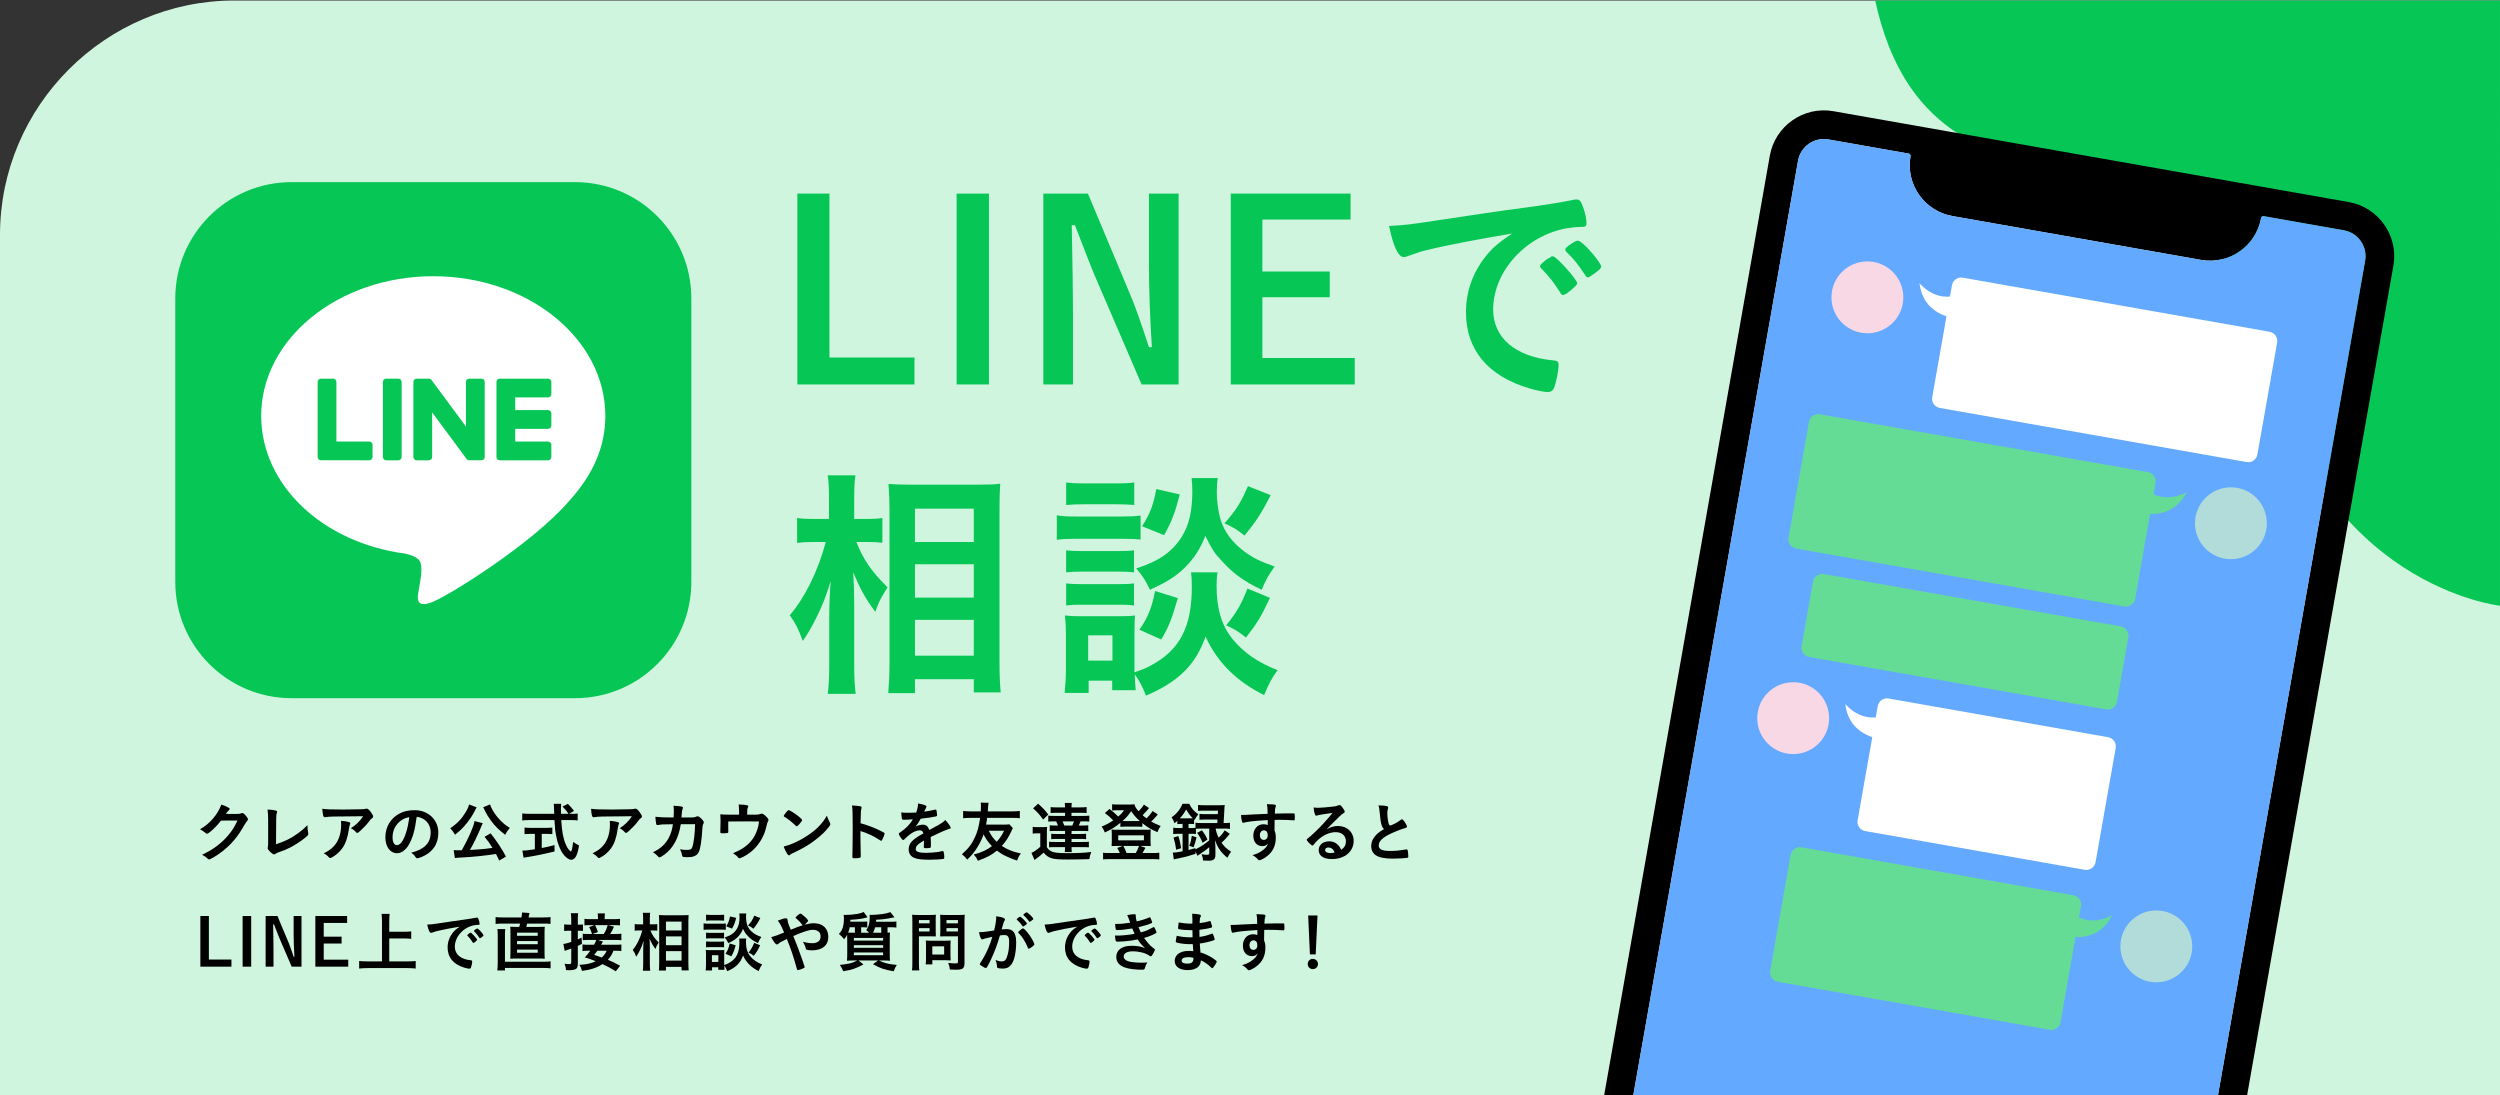 <?xml version="1.0" encoding="utf-8"?>
<!-- Generator: Adobe Illustrator 26.2.1, SVG Export Plug-In . SVG Version: 6.00 Build 0)  -->
<!DOCTYPE svg PUBLIC "-//W3C//DTD SVG 1.1//EN" "http://www.w3.org/Graphics/SVG/1.1/DTD/svg11.dtd">
<svg version="1.1" id="レイヤー_1" xmlns="http://www.w3.org/2000/svg" xmlns:xlink="http://www.w3.org/1999/xlink" x="0px"
	 y="0px" width="1000px" height="438.199px" viewBox="0 0 1000 438.199" style="enable-background:new 0 0 1000 438.199;"
	 xml:space="preserve">
<rect x="0" y="0" width="1000" height="438.199" fill="#333333" stroke="none"/>
<path style="fill:#D0F5DF;" d="M0,438.199L0,93.968C0,42.399,42.193,0.205,93.762,0.205H1000l0,437.994H0z"/>
<g>
	<path d="M88.413,328.235c-1.794,2.392-4.862,5.252-5.616,5.252c-0.234,0-0.338-0.052-0.858-0.494
		c-0.39-0.338-1.066-0.806-1.924-1.3c1.846-1.014,3.744-2.548,5.174-4.265c1.534-1.794,2.444-3.302,3.354-5.59
		c1.274,0.416,1.95,0.702,2.808,1.196c0.364,0.208,0.494,0.338,0.494,0.572c0,0.207-0.078,0.338-0.312,0.52
		c-0.26,0.182-0.52,0.52-1.196,1.43l3.874,0.026c1.404,0,1.664-0.026,2.444-0.312c0.104-0.026,0.182-0.053,0.286-0.053
		c0.416,0,0.858,0.391,1.612,1.353c0.494,0.649,0.624,0.884,0.624,1.17s-0.078,0.416-0.442,0.78
		c-0.208,0.233-0.546,0.728-0.806,1.17c-2.808,5.07-5.512,8.268-9.646,11.362c-1.794,1.352-4.16,2.729-4.654,2.729
		c-0.208,0-0.39-0.104-0.624-0.363c-0.442-0.469-1.144-0.962-2.158-1.508c3.796-1.82,6.448-3.641,9.048-6.267
		c1.846-1.872,3.146-3.641,4.29-5.798c0.234-0.442,0.39-0.78,0.806-1.639L88.413,328.235z"/>
	<path d="M107.263,328.209c0-1.794-0.052-2.86-0.234-4.395c1.274,0.053,2.418,0.183,3.25,0.391c0.416,0.13,0.572,0.234,0.572,0.468
		c0,0.104-0.026,0.234-0.13,0.546c-0.26,0.754-0.26,0.754-0.312,12.48c3.874-1.3,6.032-2.366,8.84-4.42
		c1.482-1.066,2.548-2.002,3.744-3.225c0,0.104,0,0.209,0,0.234c0,0.91,0.078,1.82,0.286,2.887c0.026,0.233,0.052,0.338,0.052,0.416
		c0,0.441-0.364,0.806-1.768,1.897c-1.456,1.145-3.692,2.601-5.356,3.458c-1.404,0.729-2.756,1.301-4.654,1.924
		c-0.572,0.209-0.962,0.391-1.274,0.625c-0.234,0.182-0.416,0.26-0.65,0.26c-0.702,0-2.574-1.82-2.574-2.522
		c0-0.13,0.026-0.26,0.078-0.494c0.104-0.364,0.13-0.728,0.13-1.768V328.209z"/>
	<path d="M137.294,323.814c2.158,0,3.796-0.025,6.994-0.104c1.144-0.052,1.534-0.078,1.898-0.182
		c0.26-0.078,0.338-0.078,0.442-0.078c0.494,0,0.962,0.39,1.716,1.404c0.65,0.857,0.91,1.378,0.91,1.768
		c0,0.286-0.13,0.468-0.416,0.65c-0.416,0.26-0.494,0.338-1.014,1.04c-0.936,1.3-2.08,2.521-3.744,4.056
		c-0.676,0.624-0.91,0.78-1.17,0.78c-0.182,0-0.312-0.052-0.442-0.208c-0.624-0.729-1.196-1.17-2.132-1.664
		c2.002-1.223,3.354-2.522,4.94-4.784c-13.391,0.104-13.391,0.104-14.925,0.364c-0.208,0.052-0.286,0.052-0.338,0.052
		c-0.39,0-0.624-0.234-0.754-0.754c-0.182-0.702-0.286-1.534-0.338-2.652C130.221,323.737,132.431,323.814,137.294,323.814z
		 M139.399,328.781c0.52,0.13,0.728,0.286,0.728,0.546c0,0.104,0,0.104-0.156,0.442c-0.13,0.338-0.26,0.91-0.39,1.794
		c-0.52,3.536-1.326,5.876-2.678,7.774c-1.092,1.508-2.808,2.99-4.316,3.718c-0.182,0.104-0.39,0.156-0.494,0.156
		c-0.234,0-0.39-0.078-0.572-0.312c-0.521-0.624-1.145-1.092-2.028-1.612c1.482-0.701,2.314-1.222,3.224-2.002
		c2.496-2.158,3.744-5.33,3.744-9.516c0-0.599,0-0.963-0.052-1.431C137.657,328.417,138.542,328.547,139.399,328.781z"/>
	<path d="M163.501,337.933c-1.248,2.158-2.964,3.354-4.731,3.354c-2.705,0-4.629-2.651-4.629-6.344c0-4.108,2.08-7.645,5.643-9.517
		c1.742-0.936,3.614-1.352,6.084-1.352c5.435,0,9.465,3.848,9.465,8.996c0,4.55-2.236,7.826-6.553,9.673
		c-0.857,0.363-1.534,0.571-1.872,0.571c-0.312,0-0.442-0.104-0.78-0.598c-0.441-0.676-0.936-1.17-1.638-1.638
		c5.356-1.379,7.774-3.9,7.774-8.113c0-2.157-0.91-3.978-2.522-5.122c-0.91-0.624-1.638-0.884-3.067-1.118
		C165.945,332.213,165.087,335.203,163.501,337.933z M159.757,328.729c-1.742,1.534-2.729,3.718-2.729,6.162
		c0,2.002,0.649,3.172,1.742,3.172c1.3,0,2.626-1.794,3.613-4.888c0.624-1.95,0.937-3.433,1.326-6.318
		C161.863,327.247,160.953,327.689,159.757,328.729z"/>
	<path d="M190.672,322.93c-0.104,0.13-0.104,0.13-0.208,0.364c-0.026,0.026-0.078,0.13-0.156,0.26
		c-0.13,0.234-0.13,0.234-0.312,0.624c-0.936,1.977-2.496,4.29-4.16,6.137c-1.195,1.352-2.002,2.105-3.821,3.588
		c-0.65-1.118-1.118-1.769-1.898-2.601c2.756-1.871,4.602-3.821,6.162-6.447c0.78-1.301,1.17-2.211,1.326-3.068L190.672,322.93z
		 M199.693,344.225c-0.649-1.404-0.909-1.897-1.325-2.652c-4.29,0.702-8.841,1.171-13.495,1.404c-1.846,0.104-2.158,0.13-2.912,0.26
		l-0.494-3.172c0.494,0.026,1.145,0.052,1.82,0.052c0.572,0,0.702,0,1.43-0.025c1.248-2.185,2.549-4.784,3.667-7.385
		c0.832-1.924,1.17-2.938,1.43-4.29l3.302,0.858c-0.182,0.312-0.233,0.441-0.494,1.065c-1.17,2.99-3.405,7.593-4.653,9.646
		c3.588-0.182,5.824-0.364,9.022-0.832c-1.171-1.897-1.742-2.704-3.173-4.446l2.444-1.378c2.47,3.173,4.446,6.137,6.137,9.309
		L199.693,344.225z M196.027,321.76c0.364,1.3,1.509,3.328,2.782,4.889c0.78,0.987,1.639,1.872,2.757,2.834
		c0.623,0.546,0.936,0.754,2.365,1.689c-0.832,0.962-1.248,1.561-1.872,2.757c-2.834-2.263-4.16-3.589-5.746-5.772
		c-0.936-1.274-1.689-2.522-2.313-3.771c-0.078-0.156-0.078-0.156-0.261-0.572c-0.052-0.104-0.13-0.285-0.233-0.493
		c-0.13-0.261-0.13-0.261-0.234-0.416L196.027,321.76z"/>
	<path d="M228.657,325.531c1.17,0,1.82-0.026,2.418-0.13v2.782c-0.676-0.104-1.664-0.156-2.912-0.156h-3.666
		c0.26,4.446,0.78,7.358,1.768,9.62c0.469,1.144,0.988,1.95,1.509,2.496c0.26,0.286,0.494,0.442,0.571,0.442
		c0.286,0,0.599-1.223,0.91-3.822c1.04,0.728,1.482,0.988,2.366,1.404c-0.364,2.392-0.806,3.796-1.43,4.706
		c-0.469,0.676-1.066,1.04-1.717,1.04c-0.936,0-2.235-0.937-3.302-2.418c-1.274-1.795-2.21-4.316-2.782-7.515
		c-0.363-2.002-0.39-2.47-0.598-5.954h-9.984c-1.118,0-2.002,0.052-2.912,0.156v-2.809c0.78,0.104,1.689,0.156,2.912,0.156h9.88
		c-0.025-0.338-0.025-0.338-0.052-1.17c0-0.053,0-0.391-0.025-0.885c0-0.624-0.053-1.508-0.131-1.949h3.017
		c-0.078,0.623-0.13,1.378-0.13,2.08c0,0.13,0.025,0.754,0.052,1.924h2.938c-0.677-1.118-1.274-1.82-2.366-2.938l2.158-1.04
		c1.065,1.066,1.403,1.43,2.47,2.834l-2.002,1.145H228.657z M212.303,333.539c-0.937,0-1.847,0.053-2.496,0.104v-2.626
		c0.598,0.078,1.481,0.13,2.548,0.13h6.059c1.065,0,1.924-0.052,2.521-0.13v2.626c-0.676-0.052-1.56-0.104-2.496-0.104h-1.742v5.668
		c1.847-0.363,2.782-0.571,5.122-1.17v2.549c-4.212,1.04-8.086,1.819-11.492,2.34c-0.26,0.025-0.494,0.078-0.91,0.156l-0.468-2.834
		c1.04,0,2.185-0.104,4.992-0.547v-6.162H212.303z"/>
	<path d="M244.804,323.814c2.158,0,3.796-0.025,6.994-0.104c1.145-0.052,1.534-0.078,1.898-0.182
		c0.26-0.078,0.338-0.078,0.441-0.078c0.494,0,0.962,0.39,1.717,1.404c0.649,0.857,0.909,1.378,0.909,1.768
		c0,0.286-0.13,0.468-0.416,0.65c-0.416,0.26-0.493,0.338-1.014,1.04c-0.936,1.3-2.08,2.521-3.744,4.056
		c-0.676,0.624-0.91,0.78-1.17,0.78c-0.182,0-0.312-0.052-0.442-0.208c-0.624-0.729-1.195-1.17-2.132-1.664
		c2.002-1.223,3.354-2.522,4.94-4.784c-13.391,0.104-13.391,0.104-14.925,0.364c-0.208,0.052-0.286,0.052-0.338,0.052
		c-0.39,0-0.624-0.234-0.754-0.754c-0.182-0.702-0.286-1.534-0.338-2.652C237.732,323.737,239.941,323.814,244.804,323.814z
		 M246.91,328.781c0.52,0.13,0.728,0.286,0.728,0.546c0,0.104,0,0.104-0.156,0.442c-0.13,0.338-0.26,0.91-0.39,1.794
		c-0.52,3.536-1.326,5.876-2.678,7.774c-1.093,1.508-2.809,2.99-4.316,3.718c-0.182,0.104-0.391,0.156-0.494,0.156
		c-0.234,0-0.39-0.078-0.572-0.312c-0.52-0.624-1.144-1.092-2.027-1.612c1.481-0.701,2.313-1.222,3.224-2.002
		c2.496-2.158,3.744-5.33,3.744-9.516c0-0.599,0-0.963-0.052-1.431C245.168,328.417,246.052,328.547,246.91,328.781z"/>
	<path d="M272.312,329.691c-0.832,5.486-3.017,9.542-6.501,12.116c-0.987,0.728-1.768,1.17-2.027,1.17
		c-0.183,0-0.286-0.078-0.494-0.312c-0.65-0.729-1.274-1.274-2.133-1.769c2.99-1.378,4.94-3.146,6.293-5.668
		c0.884-1.638,1.43-3.38,1.716-5.538c-0.546,0-0.937,0.025-1.222,0.025c-2.314,0-3.459,0.053-4.498,0.261
		c-0.261,0.025-0.364,0.052-0.416,0.052c-0.286,0-0.469-0.13-0.547-0.416c-0.104-0.364-0.312-2.262-0.338-2.912
		c2.002,0.234,3.303,0.286,6.396,0.286h0.91c0.052-1.04,0.078-1.664,0.078-2.496c0-1.015-0.026-1.534-0.13-2.185
		c3.016,0.13,3.796,0.312,3.796,0.78c0,0.104,0,0.104-0.156,0.468c-0.182,0.469-0.286,1.066-0.364,2.288
		c-0.025,0.442-0.052,0.677-0.077,1.145h3.874c1.17-0.052,1.17-0.052,1.378-0.078c0.182-0.052,0.182-0.052,0.857-0.338
		c0.078-0.026,0.234-0.052,0.338-0.052c0.416,0,0.78,0.233,1.482,0.936s0.988,1.118,0.988,1.456c0,0.26,0,0.286-0.338,0.988
		c-0.078,0.155-0.183,0.806-0.208,1.326c-0.261,4.653-0.78,8.086-1.404,9.464c-0.416,0.937-1.014,1.482-2.028,1.846
		c-0.676,0.261-1.352,0.339-2.626,0.339c-1.716,0-1.95-0.078-2.054-0.677c-0.13-0.832-0.338-1.43-0.832-2.496
		c1.092,0.208,1.742,0.261,2.6,0.261c1.508,0,1.95-0.208,2.288-1.093c0.599-1.611,1.066-5.434,1.118-9.204L272.312,329.691z"/>
	<path d="M295.634,325.089c0-1.43-0.052-2.184-0.182-3.302c1.819,0.052,2.886,0.156,3.536,0.338c0.208,0.052,0.338,0.208,0.338,0.39
		c0,0.13-0.053,0.261-0.156,0.442c-0.234,0.39-0.286,0.857-0.286,2.08v0.832h3.328c0.806,0,1.326-0.078,1.847-0.26
		c0.312-0.104,0.468-0.156,0.649-0.156c0.468,0,1.222,0.546,2.08,1.482c0.442,0.493,0.599,0.728,0.599,0.987
		c0,0.183-0.053,0.364-0.209,0.677c-0.233,0.441-0.312,0.649-0.623,2.002c-0.572,2.365-1.066,3.613-2.133,5.408
		c-1.716,2.964-4.186,5.252-7.254,6.786c-0.754,0.364-1.223,0.546-1.404,0.546s-0.286-0.078-0.494-0.338
		c-0.441-0.572-1.065-1.092-2.054-1.717c2.08-0.884,3.172-1.455,4.394-2.313c2.601-1.82,4.213-3.979,5.253-6.969
		c0.441-1.325,0.649-2.235,0.754-3.405c-2.366-0.053-3.328-0.053-5.408-0.053c-2.21,0-3.666,0-6.891,0.053
		c-0.025,1.611-0.025,1.611-0.025,1.871c0,0.65,0,1.196,0.025,2.185c0,0.052,0,0.104,0,0.13c0,0.234-0.078,0.338-0.286,0.416
		c-0.26,0.052-1.092,0.13-1.742,0.13c-0.987,0-1.17-0.078-1.17-0.494c0-0.13,0-0.338,0.026-0.649
		c0.026-0.312,0.078-3.095,0.078-3.719c0-0.832-0.026-1.586-0.104-2.756c0.729,0.104,2.185,0.156,3.849,0.156h3.666V325.089z"/>
	<path d="M331.956,329.067c0.13,0.26,0.183,0.441,0.183,0.598c0,0.26-0.104,0.442-0.442,0.91c-1.43,1.872-2.964,3.38-5.278,5.174
		c-2.6,2.028-4.811,3.381-7.93,4.862c-2.003,0.937-2.106,0.988-2.419,1.274c-0.208,0.208-0.312,0.26-0.468,0.26
		c-0.234,0-0.441-0.208-0.832-0.78c-0.52-0.779-1.014-1.846-1.3-2.756c2.626-0.598,5.772-2.002,8.814-3.926
		c4.004-2.522,6.526-5.019,8.476-8.425C331.046,327.22,331.28,327.741,331.956,329.067z M314.64,324.699
		c0.442-0.494,0.624-0.624,0.858-0.624c0.494,0.025,2.443,1.273,4.056,2.574c0.988,0.806,1.3,1.144,1.3,1.403
		c0,0.183-0.468,0.885-1.092,1.586c-0.572,0.65-0.857,0.885-1.066,0.885c-0.182,0-0.182,0-1.248-1.015
		c-0.676-0.649-2.027-1.741-2.703-2.157c-0.91-0.599-0.91-0.599-1.093-0.702c-0.104-0.078-0.155-0.156-0.155-0.234
		C313.496,326.18,313.989,325.453,314.64,324.699z"/>
	<path d="M344.176,335.359c0,1.586,0.078,5.824,0.13,7.046c0,0.053,0,0.104,0,0.13c0,0.234-0.052,0.416-0.183,0.494
		c-0.182,0.156-1.222,0.286-2.184,0.286c-0.832,0-0.988-0.078-0.988-0.598c0-0.026,0-0.052,0-0.104
		c0.052-0.676,0.13-8.164,0.13-11.258c0-5.98-0.052-7.671-0.286-9.179c1.872,0.13,2.704,0.208,3.459,0.364
		c0.26,0.078,0.39,0.208,0.39,0.416c0,0.13,0,0.13-0.104,0.572c-0.104,0.312-0.155,0.676-0.182,1.092c0,0.052-0.052,1.612-0.13,4.68
		c1.846,0.521,1.846,0.521,2.912,0.91c2.6,0.91,4.082,1.586,6.396,2.809c0.208,0.156,0.312,0.286,0.312,0.441
		c0,0.261-0.468,1.509-0.884,2.288c-0.208,0.442-0.338,0.572-0.494,0.572c-0.104,0-0.234-0.052-0.416-0.182
		c-2.548-1.69-5.227-2.938-7.878-3.719V335.359z"/>
	<path d="M369.604,336.191c-2.574,1.508-3.302,2.262-3.302,3.406c0,0.468,0.182,0.78,0.572,1.014
		c0.571,0.338,1.846,0.521,3.483,0.521c1.404,0,3.354-0.13,4.681-0.312c0.546-0.078,0.858-0.155,1.897-0.416
		c0.053,0,0.078,0,0.131,0c0.182,0,0.312,0.13,0.39,0.312c0.156,0.546,0.26,1.326,0.26,2.262c0,0.39-0.13,0.546-0.468,0.624
		c-0.624,0.13-3.51,0.286-5.408,0.286c-3.172,0-4.862-0.208-6.11-0.728c-1.508-0.625-2.262-1.795-2.262-3.433
		c0-1.508,0.702-2.834,2.105-3.952c1.118-0.884,1.378-1.066,3.771-2.418c-0.208-0.858-0.598-1.223-1.404-1.223
		c-1.065,0-2.184,0.416-3.406,1.223c-0.754,0.52-1.638,1.248-2.184,1.794c-0.78,0.806-0.858,0.858-1.066,0.858
		c-0.26,0-0.806-0.599-1.352-1.509c-0.26-0.441-0.416-0.779-0.416-0.962c0-0.233,0.052-0.286,0.676-0.676
		c2.132-1.43,3.9-3.25,4.966-5.122c-1.846,0.13-2.808,0.156-3.821,0.156c-0.391,0-0.469-0.078-0.599-0.521
		c-0.078-0.338-0.208-1.716-0.233-2.418c0.884,0.13,1.403,0.156,2.651,0.156c1.015,0,2.132-0.026,3.303-0.078
		c0.546-1.482,0.728-2.418,0.754-3.641c2.313,0.391,3.38,0.78,3.38,1.223c0,0.104-0.026,0.156-0.104,0.312
		c-0.183,0.338-0.391,0.754-0.729,1.561c-0.052,0.104-0.052,0.104-0.078,0.182c1.482-0.208,2.782-0.468,3.692-0.676
		c0.572-0.156,0.702-0.183,0.832-0.183c0.208,0,0.312,0.078,0.364,0.234c0.104,0.468,0.26,1.664,0.26,2.028
		c0,0.286-0.104,0.416-0.442,0.494c-0.832,0.233-3.692,0.676-6.084,0.91c-0.78,1.43-1.326,2.262-2.132,3.146
		c1.17-0.546,2.054-0.754,3.094-0.754c1.17,0,1.95,0.676,2.471,2.132c2.573-1.403,3.951-2.157,4.107-2.262
		c1.196-0.702,1.69-1.092,2.263-1.742c1.065,1.092,2.21,2.73,2.21,3.172c0,0.156-0.104,0.261-0.442,0.339
		c-1.274,0.338-3.64,1.352-7.592,3.275c0.025,0.469,0.077,1.664,0.077,2.496c0,0.13,0,0.338,0,0.546c0,0.13,0,0.183,0,0.261v0.441
		c0,0.312-0.052,0.469-0.182,0.546c-0.13,0.13-0.832,0.208-1.612,0.208c-0.884,0-1.04-0.078-1.04-0.494c0-0.025,0-0.052,0-0.104
		c0.053-0.754,0.078-1.742,0.078-2.366V336.191z"/>
	<path d="M405.146,331.251c-0.155,0.234-0.312,0.546-0.702,1.456c-1.014,2.185-2.08,3.849-3.718,5.668
		c2.158,1.431,4.265,2.289,7.618,3.017c-0.676,0.858-1.065,1.586-1.534,2.834c-1.456-0.442-3.042-1.092-4.523-1.82
		c-1.378-0.649-2.314-1.248-3.511-2.157c-2.158,1.768-3.978,2.729-7.618,4.056c-0.546-1.144-0.832-1.586-1.664-2.522
		c2.938-0.728,5.33-1.819,7.28-3.328c-1.508-1.586-2.548-3.042-3.328-4.706c-0.598,1.69-1.3,3.173-2.366,4.94
		c-1.17,1.977-2.366,3.432-4.186,5.148c-0.755-0.988-1.196-1.431-2.133-2.133c2.626-2.287,4.057-4.212,5.305-7.02
		c0.988-2.21,1.508-4.213,1.976-7.541h-3.744c-1.378,0-2.443,0.053-3.042,0.156v-2.912c0.91,0.104,1.769,0.156,3.042,0.156h4.005
		c0.052-0.65,0.077-1.586,0.077-2.158c0-0.468-0.025-0.857-0.104-1.352l3.172,0.078c-0.052,0.26-0.052,0.26-0.156,1.014
		c-0.025,0.182-0.025,0.26-0.104,1.508c-0.026,0.572-0.026,0.572-0.052,0.91h9.75c1.274,0,2.132-0.052,3.042-0.156v2.912
		c-0.857-0.13-1.611-0.156-3.042-0.156H394.85c-0.13,1.118-0.234,1.69-0.416,2.705h7.098c1.093,0,1.664-0.026,2.211-0.131
		L405.146,331.251z M395.525,332.291c0.884,1.847,1.742,3.042,3.146,4.42c1.222-1.3,2.184-2.756,2.964-4.42H395.525z"/>
	<path d="M413.075,330.731c0.65,0.104,1.015,0.13,2.002,0.13h1.872c0.754,0,1.301-0.026,1.898-0.104
		c-0.078,0.702-0.104,1.404-0.104,2.73v5.382c0.521,0.858,1.015,1.301,1.95,1.742c1.015,0.469,2.679,0.65,6.267,0.65
		c4.056,0,6.864-0.13,9.517-0.468c-0.442,1.378-0.572,1.819-0.729,2.859c-2.366,0.078-5.928,0.156-8.502,0.156
		c-3.588,0-5.435-0.13-6.631-0.52c-1.222-0.364-2.235-1.066-3.146-2.236c-1.274,1.17-1.794,1.56-2.938,2.392
		c-0.208,0.156-0.52,0.391-0.728,0.547l-1.223-2.835c0.937-0.39,2.263-1.3,3.536-2.443v-5.383h-1.352
		c-0.702,0-1.092,0.026-1.69,0.13V330.731z M415.233,321.474c1.976,1.769,2.834,2.679,4.082,4.343l-2.054,2.027
		c-1.301-1.872-2.08-2.756-4.03-4.523L415.233,321.474z M422.462,325.115c-1.118,0-1.586,0.025-2.21,0.078v-2.366
		c0.676,0.104,1.3,0.13,2.496,0.13h3.275c-0.025-0.858-0.052-1.274-0.13-1.794h2.834c-0.077,0.494-0.13,1.04-0.13,1.794h3.536
		c1.066,0,1.794-0.026,2.522-0.13v2.392c-0.65-0.078-1.248-0.104-2.21-0.104h-3.849v1.248h4.681c1.273,0,1.768-0.026,2.444-0.104
		v2.393c-0.729-0.078-1.223-0.104-2.444-0.104h-1.04c-0.286,0.729-0.469,1.145-0.729,1.664h1.378c1.274,0,1.82-0.025,2.419-0.104
		v2.366c-0.572-0.078-1.196-0.104-2.419-0.104h-4.264v1.223h3.588c0.937,0,1.638-0.026,2.236-0.104v2.185
		c-0.546-0.078-1.353-0.104-2.21-0.104h-3.614v1.222h4.472c1.17,0,1.717-0.025,2.444-0.104v2.262
		c-0.676-0.078-1.326-0.104-2.418-0.104h-4.498c0,0.832,0.026,1.404,0.104,1.976h-2.834c0.078-0.571,0.104-0.987,0.13-1.976h-3.978
		c-1.145,0-1.716,0.025-2.418,0.104v-2.262c0.702,0.078,1.273,0.104,2.418,0.104h3.978v-1.222h-3.302
		c-0.884,0-1.69,0.026-2.236,0.104v-2.185c0.572,0.078,1.3,0.104,2.236,0.104h3.302v-1.223h-3.718c-1.248,0-1.872,0.026-2.418,0.104
		v-2.366c0.572,0.078,1.118,0.104,2.418,0.104h0.884c-0.182-0.52-0.416-1.092-0.728-1.664h-0.729c-1.248,0-1.716,0.026-2.418,0.104
		v-2.393c0.65,0.078,1.145,0.104,2.418,0.104h4.29v-1.248H422.462z M425.01,328.547c0.312,0.599,0.416,0.91,0.702,1.664h3.198
		c0.286-0.598,0.441-0.988,0.702-1.664H425.01z"/>
	<path d="M463.126,325.764c-0.182,0.234-0.208,0.261-0.441,0.546c-0.624,0.729-1.482,1.639-2.21,2.314
		c1.195,0.676,2.105,1.118,3.796,1.769c-0.624,0.857-0.91,1.403-1.3,2.496c-2.601-1.171-3.979-1.977-6.032-3.614v1.456
		c-0.494-0.052-0.832-0.078-1.69-0.078h-5.538c-0.624,0-1.092,0.026-1.561,0.078v-1.612c-2.002,1.664-3.458,2.574-6.214,3.874
		c-0.39-1.04-0.78-1.716-1.326-2.366c1.794-0.702,2.912-1.3,4.681-2.47c-1.301-1.353-2.003-1.95-3.354-2.938l1.872-1.638
		c1.353,1.04,2.444,1.976,3.484,3.042c1.17-1.014,1.56-1.456,2.366-2.522h-3.303c-0.494,0-0.936,0.026-1.508,0.104v-2.522
		c0.598,0.104,1.04,0.13,2.054,0.13h4.706c1.171,0,1.664-0.025,2.158-0.104c0.261,1.014,0.624,1.612,1.69,2.808
		c1.014-1.065,1.638-1.872,2.08-2.678l2.08,1.378c-0.624,0.807-1.742,2.055-2.574,2.86c0.702,0.624,0.937,0.806,1.534,1.248
		c1.066-0.988,1.924-2.028,2.47-2.938L463.126,325.764z M447.916,341.21c-0.234-0.65-0.65-1.456-1.015-2.028l2.185-0.807h-2.678
		c-0.807,0-1.301,0.026-1.769,0.053c0.052-0.676,0.078-1.066,0.078-1.794v-3.12c0-0.677-0.026-1.145-0.104-1.717
		c0.65,0.078,1.17,0.104,1.977,0.104h11.778c0.858,0,1.353-0.026,1.924-0.104c-0.052,0.547-0.078,0.937-0.078,1.69v3.146
		c0,0.857,0.026,1.248,0.078,1.794c-0.468-0.026-0.962-0.053-1.794-0.053h-2.418l2.106,0.729c-0.391,0.754-0.988,1.846-1.171,2.106
		h4.265c1.17,0,1.742-0.026,2.444-0.13v2.703c-0.754-0.104-1.378-0.13-2.601-0.13h-17.265c-1.248,0-1.794,0.026-2.626,0.13v-2.703
		c0.702,0.104,1.274,0.13,2.47,0.13H447.916z M447.292,336.139h10.271v-2.002h-10.271V336.139z M455.3,328.417
		c0.104,0,0.104,0,0.624,0c-1.352-1.196-2.21-2.158-3.458-3.926c-1.118,1.612-2.054,2.678-3.458,3.926c0.286,0,0.364,0,0.858,0
		H455.3z M454.313,341.21c0.598-1.04,1.039-2.055,1.3-2.835h-6.267c0.521,0.963,0.91,1.82,1.274,2.835H454.313z"/>
	<path d="M472.408,329.561c-0.547,0-0.988,0.025-1.482,0.077v-1.3c-0.442,0.391-0.598,0.521-1.145,0.962
		c-0.312-1.04-0.571-1.533-1.144-2.365c2.054-1.431,3.51-3.251,4.342-5.408h2.73c0.832,1.768,1.769,2.859,3.614,4.212
		c-0.65,0.78-1.014,1.3-1.508,2.235l-0.183-0.182v1.846c-0.598-0.077-0.78-0.077-1.481-0.077h-0.729v1.664h1.014
		c0.755,0,1.223-0.026,1.769-0.104v-2.028c0.676,0.078,1.404,0.13,2.366,0.13h6.344c0.053-0.754,0.078-1.144,0.078-1.403h-4.914
		c-1.144,0-1.664,0.025-2.288,0.104v-2.392c0.599,0.104,1.118,0.13,2.288,0.13h5.044c0.026-0.416,0.026-0.416,0.078-1.404h-5.616
		c-1.04,0-1.82,0.026-2.366,0.104v-2.393c0.702,0.104,1.378,0.13,2.496,0.13h5.877c1.014,0,1.741-0.025,2.313-0.104
		c-0.104,0.598-0.104,0.598-0.182,2.418c-0.052,1.17-0.182,3.536-0.286,4.81h0.156c1.04,0,1.716-0.052,2.392-0.13v2.471
		c-0.702-0.104-1.43-0.13-2.366-0.13h-3.354c0.208,1.3,0.494,2.158,1.196,3.64c1.117-1.04,1.741-1.794,2.418-2.938l2.054,1.404
		c-1.248,1.534-2.314,2.679-3.328,3.536c1.066,1.534,2.08,2.496,3.849,3.614c-0.677,0.858-1.015,1.43-1.482,2.444
		c-1.612-1.378-2.262-2.054-3.068-3.225c-0.832-1.17-1.222-1.976-1.898-3.874c0.053,0.469,0.104,1.378,0.156,2.756v3.225
		c0,1.664-0.728,2.262-2.729,2.262c-0.546,0-1.248-0.025-2.21-0.078c-0.104-1.117-0.234-1.689-0.599-2.521
		c0.806,0.156,1.508,0.234,1.95,0.234c0.936,0,1.118-0.104,1.118-0.65v-2.393c-0.832,0.702-1.04,0.885-1.769,1.431
		c-0.416,0.286-0.416,0.286-2.132,1.456c-0.39,0.26-0.39,0.26-0.832,0.572l-0.78-1.769v0.988c-2.574,0.857-4.498,1.352-6.708,1.794
		c-1.17,0.208-1.17,0.208-1.95,0.441l-0.39-2.729c0.988-0.026,1.95-0.156,3.9-0.521v-7.02h-1.301c-1.014,0-1.819,0.052-2.443,0.13
		v-2.548c0.624,0.077,1.456,0.13,2.47,0.13h1.274v-1.664H472.408z M470.458,339.909c-0.208-1.741-0.468-2.964-1.04-4.888
		l1.924-0.598c0.546,1.611,0.78,2.703,1.118,4.861L470.458,339.909z M472.434,327.325h3.744c0.442,0,0.599,0,0.937-0.026
		c-1.066-1.04-1.82-2.054-2.652-3.536c-0.754,1.431-1.43,2.366-2.522,3.562H472.434z M480.572,331.433
		c-0.988,0-1.561,0.025-2.21,0.104v2.08c-0.572-0.078-1.04-0.104-1.925-0.104h-1.014v6.5c0.858-0.208,1.378-0.364,2.73-0.78v0.521
		c1.924-0.91,3.796-2.133,5.538-3.614v-4.706H480.572z M475.736,338.349c0.52-1.456,0.779-2.471,0.987-4.03l1.898,0.598
		c-0.364,1.612-0.676,2.652-1.196,4.005L475.736,338.349z M480.78,332.109c1.196,1.638,1.508,2.158,2.184,3.718l-1.924,1.274
		c-0.676-1.639-1.248-2.704-2.21-3.979L480.78,332.109z"/>
	<path d="M507.092,328.027c-5.693,0.363-7.905,0.598-9.542,1.04c-0.104,0.025-0.208,0.052-0.286,0.052
		c-0.182,0-0.338-0.13-0.416-0.338c-0.233-0.65-0.363-1.508-0.441-2.809c0.312,0,0.52,0,0.624,0c0.832,0,1.611-0.025,4.108-0.182
		c1.925-0.104,3.562-0.182,5.902-0.26c-0.025-2.34-0.052-2.704-0.286-3.874c2.002,0.052,3.017,0.13,3.381,0.286
		c0.155,0.077,0.233,0.207,0.233,0.468c0,0.052-0.025,0.155-0.078,0.286c-0.233,0.571-0.312,1.144-0.363,2.756
		c3.796-0.104,4.368-0.104,6.968-0.104c0.702,0,0.807,0,0.884,0.078c0.104,0.104,0.156,0.494,0.156,1.378
		c0,1.196-0.026,1.326-0.364,1.326c-0.025,0-0.052,0-0.104,0c-1.118-0.104-3.9-0.208-5.721-0.208c-0.598,0-0.598,0-1.897,0.026
		l-0.052,4.264c0.39,0.858,0.52,1.586,0.52,2.834c0,3.251-1.196,5.747-3.718,7.593c-1.04,0.78-2.366,1.456-2.835,1.456
		c-0.233,0-0.363-0.078-0.571-0.286c-0.729-0.832-1.274-1.248-2.21-1.768c1.56-0.442,2.365-0.807,3.38-1.431
		c0.754-0.494,1.43-1.04,1.924-1.586c0.338-0.416,0.599-0.806,0.988-1.638c-0.754,0.78-1.378,1.065-2.34,1.065
		c-2.185,0-3.614-1.664-3.614-4.186c0-2.652,1.689-4.576,4.03-4.576c0.754,0,1.222,0.104,1.741,0.338V328.027z M503.947,334.111
		c0,1.092,0.624,1.846,1.56,1.846c0.988,0,1.586-0.701,1.586-1.897c0-1.223-0.571-1.925-1.56-1.925
		C504.596,332.134,503.947,332.941,503.947,334.111z"/>
	<path d="M535.2,330.393c3.666,0,6.266,2.496,6.266,6.032c0,2.418-1.273,4.602-3.406,5.876c-1.481,0.884-3.302,1.326-5.355,1.326
		c-3.303,0-5.227-1.326-5.227-3.589c0-2.054,1.716-3.51,4.16-3.51c2.21,0,3.796,1.118,4.862,3.406
		c1.326-0.962,1.872-1.977,1.872-3.38c0-2.236-1.586-3.692-4.082-3.692c-2.549,0-5.278,1.274-7.541,3.536
		c-0.416,0.416-0.806,0.858-1.273,1.456c-0.183,0.26-0.312,0.364-0.469,0.364c-0.468,0-2.313-1.82-2.313-2.288
		c0-0.234,0.104-0.364,0.676-0.78c0.599-0.468,1.456-1.222,2.548-2.262c2.522-2.393,4.368-4.395,7.099-7.723
		c-3.25,0.416-5.435,0.78-6.24,1.066c-0.13,0.025-0.208,0.052-0.286,0.052c-0.208,0-0.338-0.13-0.494-0.521
		c-0.312-0.779-0.468-1.638-0.546-2.782c0.702,0.104,1.196,0.131,1.769,0.131c1.248,0,3.354-0.183,6.084-0.494
		c0.962-0.104,1.273-0.183,2.002-0.469c0.234-0.104,0.364-0.13,0.52-0.13c0.364,0,0.729,0.312,1.404,1.353
		c0.494,0.676,0.65,1.014,0.65,1.222c0,0.338-0.078,0.442-0.65,0.807c-0.468,0.286-0.754,0.52-1.352,1.092
		c-1.301,1.248-1.326,1.248-2.938,2.886c-1.144,1.17-1.274,1.301-2.313,2.34C532.313,330.783,533.639,330.393,535.2,330.393z
		 M532.704,339.389c-0.391-0.26-0.832-0.39-1.326-0.39c-0.807,0-1.326,0.39-1.326,1.014c0,0.754,0.806,1.222,2.054,1.222
		c0.572,0,1.066-0.052,1.716-0.233C533.509,340.143,533.25,339.754,532.704,339.389z"/>
	<path d="M552.619,329.951c-0.338-1.145-0.442-1.846-0.754-5.044c-0.104-1.248-0.208-1.872-0.468-2.757
		c1.586,0.026,2.6,0.104,3.302,0.286c0.39,0.104,0.572,0.286,0.572,0.572c0,0.104-0.026,0.234-0.078,0.442
		c-0.183,0.624-0.261,1.092-0.261,1.768c0,1.274,0.261,3.354,0.547,4.265c0.155,0.494,0.312,0.676,0.598,0.676
		c0.624,0,2.912-1.196,4.16-2.158c0.338-0.26,0.39-0.286,0.52-0.286c0.234,0,0.469,0.183,0.858,0.676
		c0.65,0.885,1.17,1.847,1.17,2.211c0,0.285-0.182,0.468-0.624,0.598c-1.611,0.442-4.264,1.482-6.058,2.34
		c-3.173,1.561-4.603,2.99-4.603,4.603c0,1.586,1.326,2.236,4.68,2.236c1.95,0,3.719-0.183,6.11-0.572
		c0.104-0.026,0.286-0.052,0.339-0.052c0.207,0,0.338,0.104,0.441,0.312c0.078,0.26,0.26,1.847,0.26,2.47
		c0,0.364-0.104,0.494-0.441,0.599c-0.572,0.13-3.719,0.312-5.694,0.312c-3.328,0-5.538-0.441-6.916-1.378
		c-1.171-0.806-1.794-2.08-1.794-3.64c0-1.196,0.338-2.263,1.039-3.303c0.91-1.352,1.898-2.21,4.083-3.51
		C553.061,331.121,552.852,330.757,552.619,329.951z"/>
	<path d="M83.55,383.805h9.022v2.86H80.145v-20.255h3.406V383.805z"/>
	<path d="M100.477,386.666h-3.433v-20.255h3.433V386.666z"/>
	<path d="M120.601,386.666h-3.926l-5.07-11.779c-0.156-0.363-1.014-2.548-1.3-3.302c-0.468-1.222-0.468-1.222-0.702-1.82h-0.338
		c0.078,4.187,0.13,7.072,0.13,9.438v7.463h-3.146v-20.255h4.732l4.55,10.868c0.416,0.962,1.145,3.016,1.924,5.435h0.312
		c-0.182-2.626-0.312-6.11-0.312-8.711v-7.592h3.146V386.666z"/>
	<path d="M138.853,366.411v2.756h-9.36v5.513h7.15v2.729h-7.15v6.448h9.802v2.809h-13.157v-20.255H138.853z"/>
	<path d="M155.7,384.559h7.229c1.273,0,2.443-0.052,3.354-0.156v3.017c-1.04-0.13-2.08-0.183-3.328-0.183h-15.86
		c-1.17,0-2.314,0.053-3.432,0.183v-3.017c0.962,0.104,2.028,0.156,3.432,0.156h5.694v-16.12c0-1.145-0.052-1.873-0.156-2.887h3.225
		c-0.104,0.937-0.156,1.769-0.156,2.887v4.264h5.876c1.092,0,2.028-0.052,2.912-0.156v2.99c-0.936-0.104-1.872-0.156-2.912-0.156
		H155.7V384.559z"/>
	<path d="M174.967,372.39c-0.677,0.156-0.91,0.234-1.847,0.572c-0.338,0.13-0.52,0.183-0.676,0.183
		c-0.572,0-1.092-1.066-1.561-3.303c1.664-0.078,2.263-0.155,5.148-0.598c3.12-0.468,7.072-1.066,9.152-1.326
		c2.34-0.312,4.212-0.624,5.2-0.832c0.182-0.052,0.26-0.052,0.391-0.052c0.338,0,0.468,0.156,0.701,0.806
		c0.208,0.546,0.364,1.326,0.364,1.69c0,0.312-0.104,0.416-0.468,0.416c-0.546,0-1.04,0.052-1.534,0.13
		c-4.395,0.728-7.904,4.576-7.904,8.632c0,3.043,2.392,5.045,6.448,5.408c0.364,0.026,0.494,0.156,0.494,0.469
		c0,0.649-0.26,1.897-0.494,2.47c-0.13,0.286-0.338,0.416-0.676,0.416s-1.118-0.156-1.924-0.39
		c-4.421-1.301-6.734-4.108-6.734-8.087c0-2.158,0.701-4.16,2.054-5.876c0.728-0.936,1.353-1.456,2.834-2.47
		C180.53,371.22,176.942,371.897,174.967,372.39z M188.279,373.067c0.363,0,2.573,2.47,2.573,2.86c0,0.13-0.155,0.285-0.624,0.701
		c-0.494,0.416-0.52,0.416-0.728,0.494c-0.13,0.053-0.13,0.053-0.183,0.053c-0.104,0-0.13-0.026-0.598-0.755
		c-0.416-0.649-0.857-1.222-1.689-2.08c-0.053-0.052-0.131-0.182-0.131-0.208c0.053-0.13,0.078-0.208,0.104-0.208
		c0.078-0.104,0.52-0.468,0.624-0.546c0.26-0.13,0.416-0.233,0.441-0.26c0.026-0.052,0.078-0.052,0.078-0.052h0.078H188.279z
		 M192.725,374.861c-0.39,0.286-0.624,0.441-0.754,0.441c-0.104,0-0.156-0.052-0.286-0.26c-0.779-1.17-1.17-1.664-2.002-2.47
		c-0.052-0.078-0.104-0.156-0.104-0.208c0-0.13,0.155-0.286,0.52-0.546c0.364-0.261,0.677-0.416,0.807-0.416
		c0.182,0,0.493,0.233,1.04,0.78c0.754,0.779,1.456,1.741,1.456,1.976C193.401,374.315,193.219,374.497,192.725,374.861z"/>
	<path d="M208.584,366.982c0.155-0.909,0.233-1.455,0.233-2.002l2.99,0.234c-0.078,0.26-0.078,0.286-0.182,0.806
		c-0.052,0.286-0.13,0.65-0.208,0.962h5.642c1.456,0,2.288-0.052,3.146-0.155v2.729c-0.806-0.104-1.586-0.13-3.146-0.13h-6.188
		c-0.104,0.468-0.156,0.65-0.364,1.353h4.446c1.481,0,2.21-0.026,2.964-0.078c-0.078,0.676-0.104,1.352-0.104,2.86v7.124
		c0,1.456,0.025,2.105,0.104,2.808c-0.91-0.077-1.326-0.077-2.964-0.077h-7.931c-1.56,0-2.054,0-2.912,0.077
		c0.052-0.571,0.078-1.508,0.078-2.808v-7.124c0-1.509-0.026-2.236-0.104-2.86c0.779,0.052,1.508,0.078,2.964,0.078h0.624
		c0.13-0.391,0.233-0.729,0.39-1.353h-6.89c-1.118,0-2.028,0.052-2.938,0.156v-2.756c0.832,0.104,1.742,0.155,2.99,0.155H208.584z
		 M217.528,384.689c1.248,0,1.872-0.025,2.704-0.156v2.809c-0.937-0.13-1.612-0.156-2.938-0.156H201.98v0.988h-3.042
		c0.104-0.858,0.156-1.924,0.156-3.433v-10.322c0-1.326-0.053-2.184-0.131-2.782h3.146c-0.078,0.702-0.13,1.612-0.13,2.652v10.4
		H217.528z M206.816,374.315h8.269v-1.248h-8.269V374.315z M206.816,377.669h8.269v-1.248h-8.269V377.669z M206.816,381.101h8.269
		v-1.274h-8.269V381.101z"/>
	<path d="M228.5,367.841c0-1.196-0.053-1.768-0.156-2.548h2.912c-0.104,0.754-0.13,1.378-0.13,2.521v2.055h0.649
		c0.676,0,0.962-0.026,1.404-0.078v2.574c-0.598-0.052-0.832-0.078-1.378-0.078h-0.676v3.484c0.39-0.183,0.624-0.312,1.481-0.754
		l0.183,2.521c-0.729,0.391-0.988,0.521-1.664,0.832v7.307c0,0.91-0.286,1.612-0.729,1.898c-0.546,0.338-1.481,0.52-2.808,0.52
		c-0.312,0-0.599,0-1.17-0.052c-0.104-1.066-0.234-1.612-0.599-2.548c0.78,0.104,1.3,0.155,1.872,0.155
		c0.624,0,0.807-0.155,0.807-0.754v-5.435c-0.494,0.156-1.118,0.391-1.561,0.521c-0.598,0.182-0.78,0.26-1.066,0.39l-0.52-2.781
		c0.857-0.104,1.586-0.286,3.146-0.807v-4.498h-1.041c-0.649,0-1.117,0.026-1.794,0.104v-2.651c0.65,0.104,1.118,0.13,1.82,0.13
		h1.015V367.841z M246.311,388.511c-2.185-1.352-3.12-1.846-5.305-2.86c-2.288,1.456-4.784,2.288-8.216,2.704
		c-0.261-1.014-0.494-1.534-1.04-2.418c2.859-0.156,4.576-0.546,6.552-1.43c-1.586-0.65-2.366-0.937-4.394-1.561
		c0.909-0.936,1.248-1.326,2.21-2.652h-0.729c-1.092,0-1.742,0.026-2.392,0.131v-2.652c0.649,0.104,1.248,0.13,2.418,0.13h2.21
		c0.442-0.78,0.702-1.353,0.884-1.924h-3.25c-0.988,0-1.534,0.025-2.158,0.104v-2.6c0.468,0.078,1.014,0.104,2.002,0.104h1.69
		c-0.338-1.222-0.521-1.638-1.118-2.756l2.054-0.78h-1.456c-1.403,0-1.897,0.026-2.496,0.104v-2.626
		c0.677,0.104,1.431,0.13,2.782,0.13h2.626v-0.546c0-0.65-0.052-1.274-0.13-1.769h2.912c-0.078,0.624-0.104,1.145-0.104,1.742v0.572
		h3.328c1.403,0,2.158-0.026,2.808-0.13v2.626c-0.624-0.078-1.17-0.104-2.521-0.104h-2.236l2.34,0.599
		c-0.572,1.403-0.884,2.002-1.534,2.938h1.977c1.352,0,1.872-0.025,2.521-0.104v2.6c-0.702-0.078-1.144-0.104-2.521-0.104h-6.917
		l2.055,0.624c-0.156,0.286-0.156,0.286-0.391,0.728c-0.104,0.183-0.182,0.312-0.338,0.572h5.694c1.248,0,1.82-0.026,2.418-0.104
		v2.627c-0.676-0.104-1.222-0.131-2.418-0.131h-0.754c-0.572,1.482-1.144,2.419-2.236,3.614c1.794,0.755,2.73,1.196,4.915,2.393
		L246.311,388.511z M241.5,373.587c0.754-1.118,1.092-1.872,1.561-3.536h-5.045c0.442,0.78,0.807,1.664,1.145,2.756l-2.055,0.78
		H241.5z M238.952,380.295c-0.391,0.547-0.599,0.832-1.274,1.664c1.82,0.625,1.82,0.625,3.017,1.041
		c1.014-0.937,1.534-1.639,1.95-2.705H238.952z"/>
	<path d="M260.168,372.183c0.728,1.871,1.638,3.172,3.302,4.81c-0.13,0.208-0.233,0.364-0.286,0.468
		c-0.52,0.858-0.598,1.015-1.014,2.133c-1.092-1.482-1.586-2.393-2.34-4.187c0.078,1.43,0.104,2.08,0.104,3.406v6.422
		c0,1.274,0.053,2.341,0.156,3.068h-2.964c0.104-0.806,0.155-1.794,0.155-3.068v-5.122c0-1.118,0.078-2.886,0.156-3.77
		c-0.572,1.819-0.857,2.521-1.481,3.796c-0.599,1.196-1.04,1.95-1.482,2.548c-0.416-1.196-0.78-1.898-1.378-2.73
		c1.638-1.924,2.99-4.68,3.822-7.773h-1.223c-0.806,0-1.273,0.025-1.819,0.104v-2.652c0.468,0.078,0.962,0.104,1.846,0.104h1.534
		v-2.028c0-1.326-0.026-1.898-0.13-2.6h2.938c-0.104,0.649-0.13,1.43-0.13,2.6v2.028h1.404c0.676,0,1.118-0.026,1.586-0.104v2.626
		c-0.572-0.052-1.014-0.077-1.56-0.077H260.168z M263.548,388.225c0.078-0.988,0.13-1.95,0.13-3.198v-16.354
		c0-0.858-0.025-1.404-0.104-2.652c0.676,0.053,1.195,0.078,2.21,0.078h7.488c1.065,0,1.612-0.025,2.158-0.104
		c-0.052,0.728-0.078,1.43-0.078,2.548v16.459c0,1.3,0.052,2.392,0.13,3.146h-2.86v-1.403h-6.24v1.481H263.548z M266.382,372.183
		h6.24v-3.537h-6.24V372.183z M266.382,378.085h6.24v-3.536h-6.24V378.085z M266.382,384.248h6.24v-3.797h-6.24V384.248z"/>
	<path d="M281.436,369.348c0.572,0.104,1.066,0.13,2.002,0.13h4.889c1.014,0,1.378-0.025,2.002-0.104v2.548
		c-0.494-0.052-0.884-0.078-1.898-0.078h-4.992c-0.857,0-1.43,0.026-2.002,0.104V369.348z M298.492,375.407
		c-0.078,0.442-0.104,0.884-0.104,1.404c0,2.47,0.546,4.264,1.716,5.694c1.17,1.43,2.73,2.496,4.758,3.275
		c-0.649,0.91-0.909,1.404-1.43,2.652c-2.964-1.482-4.966-3.484-6.214-6.214c-1.04,2.99-2.887,4.81-6.318,6.266
		c-0.364-0.936-0.754-1.664-1.196-2.262c0.026,0.78,0.052,1.144,0.104,1.69h-2.496v-1.015h-2.496v1.3h-2.549
		c0.078-0.728,0.13-1.611,0.13-2.418v-3.874c0-0.754-0.025-1.248-0.104-1.924c0.494,0.052,0.91,0.078,1.664,0.078h4.29
		c0.806,0,1.118-0.026,1.482-0.078c-0.026,0.416-0.053,0.884-0.053,1.794v3.692c0,0.182,0,0.286,0,0.546
		c1.093-0.39,1.301-0.468,1.925-0.832c2.938-1.638,4.16-4.057,4.16-8.269c0-0.624-0.026-1.065-0.078-1.508H298.492z
		 M282.424,365.865c0.572,0.078,1.014,0.104,2.028,0.104h3.172c0.988,0,1.456-0.025,2.028-0.104v2.392
		c-0.729-0.052-1.118-0.078-2.028-0.078h-3.172c-0.858,0-1.431,0.026-2.028,0.078V365.865z M282.424,373.067
		c0.442,0.052,0.78,0.078,1.586,0.078h4.082c0.832,0,1.145-0.026,1.534-0.078v2.34c-0.468-0.052-0.832-0.078-1.534-0.078h-4.082
		c-0.78,0-1.092,0.026-1.586,0.078V373.067z M282.424,376.577c0.442,0.052,0.806,0.078,1.586,0.078h4.082
		c0.78,0,1.145-0.026,1.534-0.078v2.34c-0.442-0.052-0.806-0.077-1.586-0.077h-4.056c-0.729,0-1.093,0.025-1.561,0.077V376.577z
		 M284.764,384.767h2.574v-2.678h-2.574V384.767z M298.519,365.396c-0.078,0.469-0.104,1.015-0.104,1.456
		c0,1.274,0.261,2.782,0.624,3.562c0.469,1.066,1.223,1.976,2.341,2.808c0.884,0.65,1.611,1.015,3.172,1.561
		c-0.676,0.962-0.937,1.43-1.378,2.47c-1.872-0.884-3.042-1.741-4.238-3.067c-0.832-0.885-0.962-1.118-1.742-2.652
		c-0.416,1.118-0.988,2.054-1.716,2.886c-1.066,1.196-2.133,1.925-4.16,2.834c-0.469-1.014-0.807-1.508-1.456-2.262
		c2.418-0.78,3.822-1.742,4.862-3.406c0.754-1.248,1.092-2.678,1.092-4.81c0-0.547-0.026-0.858-0.078-1.379H298.519z
		 M294.28,378.137c-0.65,2.235-0.962,3.067-1.769,4.394l-2.313-1.04c0.884-1.248,1.326-2.34,1.664-4.108L294.28,378.137z
		 M294.488,367.138c-0.52,1.977-0.858,2.86-1.664,4.316l-2.34-0.936c0.884-1.431,1.195-2.263,1.508-3.953L294.488,367.138z
		 M304.135,367.216c-0.988,1.924-1.586,2.834-2.782,4.29c-0.832-0.676-1.196-0.884-2.132-1.3c1.222-1.378,1.742-2.184,2.496-3.952
		L304.135,367.216z M304.057,378.111c-0.936,2.002-1.404,2.756-2.548,4.212c-0.937-0.728-1.015-0.78-2.106-1.3
		c1.066-1.3,1.612-2.21,2.262-3.9L304.057,378.111z"/>
	<path d="M325.61,369.297c3.51,0,5.72,2.106,5.72,5.486c0,3.354-2.444,5.356-6.5,5.356c-0.884,0-1.794-0.104-2.132-0.234
		c-0.208-0.078-0.312-0.208-0.364-0.442c-0.182-0.857-0.521-1.689-1.145-2.729c1.612,0.39,2.601,0.546,3.692,0.546
		c2.106,0,3.354-0.962,3.354-2.626c0-0.65-0.183-1.3-0.442-1.664c-0.468-0.65-1.481-1.066-2.652-1.066
		c-1.481,0-3.536,0.65-7.826,2.496c1.639,4.082,1.639,4.082,2.548,6.578c1.093,2.938,2.003,5.591,2.003,5.824
		c0,0.208-0.156,0.339-0.677,0.572c-0.754,0.338-1.716,0.65-2.054,0.65c-0.26,0-0.286-0.052-0.546-1.015
		c-1.196-4.368-2.262-7.54-3.849-11.414c-1.976,0.91-2.912,1.43-3.458,1.95c-0.156,0.13-0.312,0.208-0.494,0.208
		c-0.338,0-0.649-0.26-1.144-0.962c-0.521-0.729-0.729-1.118-1.17-1.95c1.664-0.468,2.729-0.832,5.174-1.846
		c-1.352-3.095-1.534-3.459-2.548-4.759c1.664-0.649,2.6-0.936,3.198-0.936c0.546,0,0.676,0.155,0.754,0.857
		c0.078,0.729,0.13,0.988,0.442,1.716c0.025,0.053,0.26,0.599,0.806,2.003c2.288-0.937,3.094-1.248,4.81-1.794
		c-0.104-0.053-0.13-0.078-0.207-0.183c-0.885-1.144-1.431-1.716-2.574-2.678c-0.053-0.104-0.078-0.156-0.078-0.234
		c0-0.156,0-0.156,0.884-0.936c0.338-0.312,0.858-0.624,1.014-0.624c0.13,0,0.261,0.052,0.416,0.155
		c1.587,1.196,2.679,2.288,2.679,2.73c0,0.208-0.78,1.066-1.404,1.534C323.27,369.478,324.518,369.297,325.61,369.297z"/>
	<path d="M356.628,368.699c0.78,0,1.326-0.026,1.925-0.104v2.444c-0.624-0.104-1.118-0.13-1.898-0.13h-1.638v2.158
		c0.493-0.026,0.598-0.026,0.987-0.052c-0.078,0.728-0.104,1.455-0.104,3.328v5.096c0,1.456,0.025,2.314,0.104,2.86
		c-0.624-0.078-1.456-0.104-2.651-0.104h-1.794c0.987,0.442,1.716,0.729,2.132,0.858c1.534,0.494,2.704,0.702,5.044,0.91
		c-0.598,0.936-0.65,1.04-1.248,2.548c-3.796-0.65-5.486-1.222-8.294-2.834l2.027-1.482h-7.826l2.002,1.561
		c-3.067,1.664-4.576,2.184-8.112,2.729c-0.441-1.065-0.624-1.43-1.352-2.521c3.796-0.416,4.992-0.702,6.968-1.769h-1.43
		c-1.17,0-2.028,0.026-2.678,0.104c0.077-0.754,0.104-1.561,0.104-2.938v-5.018c0-1.248,0-1.561-0.052-2.419
		c-0.26,0.599-0.494,0.91-1.196,1.769c-0.78-0.962-1.196-1.378-2.08-2.132c1.456-1.456,2.002-3.225,2.002-6.448
		c0-0.234-0.052-0.885-0.104-1.17c0.182,0,0.338,0.025,0.416,0.025c0.286,0,0.468,0,0.52,0c1.326,0,3.38-0.182,4.603-0.416
		c0.988-0.208,1.689-0.39,2.47-0.754l1.561,2.106c-2.341,0.649-3.328,0.806-6.891,1.014c0,0.39,0,0.494-0.026,0.754h4.94
		c0.807,0,1.404-0.026,1.847-0.104v2.443c-0.599-0.077-1.093-0.104-1.795-0.104h-0.649v1.897c0,0.131,0,0.156,0,0.286h3.198
		c-0.442-0.441-0.676-0.624-1.196-1.04c1.014-1.273,1.43-2.808,1.43-5.226c0-0.338-0.025-0.546-0.077-0.91
		c0.441,0.052,0.598,0.052,0.806,0.052c0.806,0,3.12-0.182,4.082-0.312c1.378-0.183,2.288-0.391,3.458-0.807l1.612,2.08
		c-4.057,0.78-4.343,0.807-7.307,0.962c-0.025,0.391-0.025,0.572-0.052,0.807H356.628z M341.964,373.092c0-0.155,0-0.182,0-0.26
		v-1.924h-2.054c-0.156,0.832-0.339,1.352-0.65,2.132c0.78,0.052,1.248,0.052,2.132,0.052H341.964z M341.548,376.239h11.7v-1.066
		h-11.7V376.239z M341.548,379.125h11.7v-1.04h-11.7V379.125z M341.548,382.09h11.7v-1.093h-11.7V382.09z M350.076,370.909
		c-0.286,0.988-0.494,1.481-0.858,2.184h3.276v-2.184H350.076z"/>
	<path d="M367.574,385.08c0,1.508,0.052,2.418,0.155,3.067h-2.938c0.104-0.78,0.155-1.508,0.155-3.094v-16.354
		c0-1.326-0.025-1.977-0.104-2.809c0.806,0.078,1.352,0.104,2.548,0.104h4.395c1.3,0,1.846-0.026,2.574-0.104
		c-0.078,0.754-0.078,1.301-0.078,2.314v4.134c0,1.17,0,1.664,0.052,2.236c-0.702-0.026-1.43-0.052-2.288-0.052h-4.472V385.08z
		 M367.574,369.323h4.264v-1.3h-4.264V369.323z M367.574,372.573h4.264v-1.326h-4.264V372.573z M380.185,382.453
		c0,0.754,0.025,1.248,0.078,1.717c-0.572-0.053-1.066-0.078-1.769-0.078h-5.564v1.664h-2.651c0.077-0.676,0.13-1.482,0.13-2.418
		v-5.356c0-0.676-0.026-1.274-0.078-1.769c0.572,0.053,1.118,0.078,1.846,0.078h6.162c0.78,0,1.353-0.025,1.925-0.078
		c-0.053,0.469-0.078,0.988-0.078,1.717V382.453z M372.93,381.803h4.732v-3.276h-4.732V381.803z M385.801,385.105
		c0,2.288-0.624,2.782-3.484,2.782c-0.39,0-0.676,0-2.366-0.078c-0.156-1.222-0.286-1.742-0.676-2.652
		c1.014,0.13,2.262,0.208,3.042,0.208c0.729,0,0.858-0.104,0.858-0.624v-10.218h-4.837c-0.779,0-1.768,0.025-2.288,0.052
		c0.053-0.598,0.078-1.196,0.078-2.236v-4.134c0-0.884-0.025-1.586-0.078-2.314c0.78,0.078,1.301,0.104,2.549,0.104h4.731
		c1.223,0,1.769-0.026,2.574-0.104c-0.078,0.807-0.104,1.612-0.104,2.782V385.105z M378.599,369.323h4.576v-1.3h-4.576V369.323z
		 M378.599,372.573h4.576v-1.326h-4.576V372.573z"/>
	<path d="M393.705,375.485c-0.209,0.052-0.312,0.104-0.469,0.182c-0.13,0.078-0.208,0.104-0.312,0.104
		c-0.572,0-0.988-0.988-1.3-2.912c0.207,0,0.39,0,0.493,0c1.093,0,3.874-0.338,5.538-0.676c0.547-2.263,0.832-4.005,0.832-5.227
		c0-0.104,0-0.26-0.025-0.442c1.118,0.104,2.184,0.338,2.912,0.65c0.416,0.156,0.624,0.364,0.624,0.624
		c0,0.13-0.026,0.234-0.156,0.441c-0.39,0.677-0.39,0.677-1.196,3.537c0.624-0.078,1.326-0.131,1.769-0.131
		c1.065,0,1.897,0.208,2.496,0.624c1.04,0.755,1.56,2.288,1.56,4.654c0,3.874-0.701,7.202-1.897,8.841
		c-0.832,1.144-1.925,1.689-3.458,1.689c-0.937,0-1.82-0.13-2.08-0.285c-0.208-0.131-0.208-0.131-0.286-1.093
		c-0.078-0.702-0.234-1.326-0.546-2.054c1.352,0.468,1.689,0.546,2.521,0.546c1.248,0,1.769-0.598,2.34-2.704
		c0.391-1.378,0.599-3.146,0.599-5.07c0-2.028-0.494-2.756-1.872-2.756c-0.468,0-1.223,0.078-1.82,0.156
		c-0.078,0.312-0.104,0.338-0.208,0.676c-0.728,2.678-2.054,6.162-3.38,8.971c-1.378,2.834-1.716,3.405-2.055,3.405
		c-0.207,0-0.909-0.363-1.664-0.857c-0.598-0.364-0.754-0.521-0.754-0.729c0-0.13,0-0.13,1.066-1.819
		c1.43-2.211,3.302-6.526,3.952-9.101C395.005,375.173,393.939,375.407,393.705,375.485z M410.033,370.155
		c-0.416,0.312-0.702,0.441-0.832,0.441c-0.078,0-0.156-0.052-0.234-0.182c-0.546-0.884-1.456-1.898-2.21-2.548
		c-0.052-0.053-0.078-0.104-0.078-0.156c0-0.104,0.183-0.286,0.624-0.624c0.442-0.312,0.572-0.39,0.754-0.39
		c0.416,0,2.705,2.313,2.705,2.729C410.762,369.583,410.553,369.764,410.033,370.155z M407.277,372.911
		c0-0.182,0.233-0.416,0.988-1.014c0.52-0.391,0.779-0.546,0.987-0.546c0.338,0,1.509,1.248,2.601,2.781
		c0.91,1.301,1.897,3.146,1.897,3.589c0,0.26-0.077,0.338-0.909,1.014c-0.521,0.416-1.118,0.754-1.326,0.754
		c-0.183,0-0.261-0.078-0.442-0.52c-0.494-1.248-0.937-2.106-1.638-3.225c-0.702-1.118-0.754-1.17-2.002-2.522
		C407.329,373.092,407.277,373.015,407.277,372.911z M410.684,364.928c0.441,0,2.651,2.21,2.651,2.652
		c0,0.13-0.155,0.286-0.676,0.649c-0.468,0.364-0.702,0.494-0.806,0.494c-0.13,0-0.13,0-0.65-0.728
		c-0.441-0.599-1.273-1.482-1.742-1.872c-0.078-0.078-0.13-0.13-0.13-0.208C409.331,365.709,410.398,364.928,410.684,364.928z"/>
	<path d="M421.914,372.39c-0.676,0.156-0.909,0.234-1.846,0.572c-0.338,0.13-0.52,0.183-0.676,0.183
		c-0.572,0-1.092-1.066-1.561-3.303c1.664-0.078,2.263-0.155,5.148-0.598c3.12-0.468,7.072-1.066,9.152-1.326
		c2.34-0.312,4.212-0.624,5.2-0.832c0.183-0.052,0.26-0.052,0.39-0.052c0.339,0,0.469,0.156,0.702,0.806
		c0.208,0.546,0.364,1.326,0.364,1.69c0,0.312-0.104,0.416-0.468,0.416c-0.546,0-1.04,0.052-1.534,0.13
		c-4.395,0.728-7.904,4.576-7.904,8.632c0,3.043,2.393,5.045,6.448,5.408c0.364,0.026,0.494,0.156,0.494,0.469
		c0,0.649-0.26,1.897-0.494,2.47c-0.13,0.286-0.338,0.416-0.676,0.416s-1.118-0.156-1.925-0.39c-4.42-1.301-6.733-4.108-6.733-8.087
		c0-2.158,0.702-4.16,2.054-5.876c0.729-0.936,1.352-1.456,2.834-2.47C427.479,371.22,423.891,371.897,421.914,372.39z
		 M435.227,373.067c0.364,0,2.574,2.47,2.574,2.86c0,0.13-0.155,0.285-0.624,0.701c-0.493,0.416-0.52,0.416-0.728,0.494
		c-0.13,0.053-0.13,0.053-0.182,0.053c-0.104,0-0.131-0.026-0.599-0.755c-0.416-0.649-0.858-1.222-1.69-2.08
		c-0.052-0.052-0.13-0.182-0.13-0.208c0.053-0.13,0.078-0.208,0.104-0.208c0.078-0.104,0.52-0.468,0.624-0.546
		c0.26-0.13,0.416-0.233,0.442-0.26c0.025-0.052,0.077-0.052,0.077-0.052h0.078H435.227z M439.673,374.861
		c-0.39,0.286-0.624,0.441-0.754,0.441c-0.104,0-0.155-0.052-0.286-0.26c-0.779-1.17-1.17-1.664-2.002-2.47
		c-0.052-0.078-0.104-0.156-0.104-0.208c0-0.13,0.156-0.286,0.52-0.546c0.364-0.261,0.676-0.416,0.807-0.416
		c0.182,0,0.494,0.233,1.04,0.78c0.754,0.779,1.456,1.741,1.456,1.976C440.35,374.315,440.167,374.497,439.673,374.861z"/>
	<path d="M452.907,371.377c-2.236,0.391-4.551,0.65-5.954,0.65c-0.416,0-0.599-0.078-0.65-0.312c-0.104-0.39-0.208-1.17-0.26-2.132
		c2.105,0,3.718-0.13,6.032-0.494c-0.13-0.39-0.13-0.39-0.468-1.352c-0.234-0.624-0.442-1.145-0.729-1.69
		c1.118-0.234,2.132-0.364,3.068-0.364c0.233,0,0.363,0.156,0.363,0.416c0,0.026,0,0.078,0,0.13c0,0.078,0,0.156,0,0.234
		c0,0.468,0.104,1.092,0.364,2.106c1.95-0.442,3.614-0.988,4.94-1.561c0.208-0.078,0.26-0.104,0.338-0.104
		c0.13,0,0.208,0.13,0.442,0.676c0.233,0.598,0.468,1.274,0.468,1.404s-0.052,0.182-0.208,0.26
		c-1.534,0.649-2.236,0.884-5.252,1.638c0.364,0.91,0.468,1.145,0.91,2.08c1.43-0.39,2.132-0.624,2.651-0.884
		c2.444-1.222,2.444-1.222,2.444-1.222c0.052-0.026,0.078-0.053,0.078-0.053c0.026,0,0.078,0.026,0.104,0.026
		c0.104,0,0.207,0.156,0.441,0.65c0.312,0.624,0.572,1.325,0.572,1.481c0,0.183,0,0.183-0.546,0.469
		c-1.431,0.779-2.548,1.222-4.421,1.741c1.041,1.534,2.522,3.198,3.406,3.822c0.885,0.624,0.91,0.677,0.91,0.937
		c0,0.233-0.26,0.779-0.754,1.638c-0.441,0.754-0.65,0.962-0.936,0.962c-0.156,0-0.183,0-0.572-0.286
		c-1.326-1.014-4.004-1.716-6.578-1.716c-2.236,0-3.641,0.78-3.641,2.08c0,0.807,0.624,1.456,1.742,1.872
		c1.014,0.364,3.25,0.599,5.668,0.599c0.572,0,1.066-0.026,2.08-0.078c-0.468,0.676-0.701,1.144-1.014,2.235
		c-0.156,0.546-0.338,0.65-1.145,0.65c-2.781,0-5.252-0.312-6.916-0.91c-2.21-0.78-3.38-2.236-3.38-4.187
		c0-2.781,2.288-4.472,6.084-4.472c2.341,0,3.822,0.26,5.46,0.988c-1.455-1.378-2.235-2.314-2.989-3.536
		c-1.248,0.26-1.872,0.363-2.704,0.494c-1.482,0.208-4.187,0.416-5.278,0.416c-0.832,0-0.858-0.026-1.093-2.471
		c0.572,0.026,1.015,0.026,1.274,0.026c1.664,0,4.836-0.338,6.578-0.702C453.531,372.884,453.193,372.131,452.907,371.377z"/>
	<path d="M477.035,374.939c-0.053-1.274-0.053-1.274-0.078-2.887c-0.234,0.026-0.469,0.026-0.572,0.026
		c-1.716,0-3.926-0.182-4.836-0.416c-0.26-0.078-0.312-0.13-0.312-0.39c0-0.572,0.078-1.274,0.26-2.288
		c1.457,0.286,3.251,0.468,4.811,0.468c0.13,0,0.364,0,0.65-0.026v-1.716c0-0.91-0.026-1.326-0.078-2.236
		c1.3,0.078,2.184,0.156,2.808,0.312c0.521,0.104,0.677,0.233,0.677,0.52c0,0.13-0.026,0.183-0.208,0.599
		c-0.183,0.441-0.208,0.546-0.312,2.34c1.561-0.183,2.809-0.442,4.03-0.806c0.078-0.026,0.104-0.026,0.13-0.026
		c0.183,0,0.183,0.026,0.468,0.858c0.183,0.546,0.364,1.222,0.364,1.43c0,0.182-0.078,0.286-0.338,0.364
		c-0.858,0.286-3.094,0.676-4.732,0.857c0,1.847,0,1.925,0.026,2.834c1.82-0.233,2.808-0.493,4.862-1.248
		c0.13-0.052,0.182-0.077,0.26-0.077c0.156,0,0.208,0.077,0.468,0.701c0.26,0.65,0.494,1.379,0.494,1.639
		c0,0.13-0.104,0.233-0.286,0.312c-1.43,0.521-4.03,1.145-5.668,1.326c0.052,0.988,0.104,1.534,0.26,3.562
		c1.456,0.441,2.055,0.676,3.173,1.273c1.248,0.624,1.924,1.066,3.042,1.95c0.208,0.156,0.286,0.286,0.286,0.494
		c0,0.182-0.234,0.624-0.729,1.404c-0.572,0.857-0.858,1.196-1.04,1.196c-0.078,0-0.156-0.026-0.234-0.104
		c-1.56-1.482-2.573-2.21-4.315-3.068c-0.104,1.248-0.391,1.95-1.093,2.601c-0.884,0.858-2.366,1.326-4.212,1.326
		c-3.198,0-5.174-1.404-5.174-3.666c0-0.988,0.416-1.95,1.118-2.601c1.014-0.936,2.548-1.43,4.498-1.43
		c0.624,0,1.17,0.052,1.819,0.13c-0.13-1.69-0.182-2.288-0.207-2.834c-0.599,0.025-0.937,0.025-1.248,0.025
		c-1.795,0-3.979-0.286-5.201-0.649c-0.26-0.078-0.363-0.208-0.363-0.416c0-0.391,0.156-1.223,0.39-2.288
		c1.612,0.39,3.666,0.624,5.591,0.624c0,0,0.155,0,0.52,0H477.035z M475.24,382.869c-1.664,0-2.573,0.494-2.573,1.379
		c0,0.779,0.754,1.195,2.21,1.195c1.689,0,2.47-0.598,2.47-1.897c0-0.183,0-0.442,0-0.442
		C476.671,382.922,476.15,382.869,475.24,382.869z"/>
	<path d="M502.932,372.027c-5.695,0.363-7.905,0.598-9.543,1.04c-0.104,0.025-0.208,0.052-0.286,0.052
		c-0.182,0-0.338-0.13-0.416-0.338c-0.233-0.65-0.364-1.508-0.441-2.809c0.312,0,0.52,0,0.624,0c0.832,0,1.611-0.025,4.107-0.182
		c1.925-0.104,3.562-0.182,5.903-0.26c-0.025-2.34-0.052-2.704-0.286-3.874c2.003,0.052,3.017,0.13,3.381,0.286
		c0.155,0.077,0.233,0.207,0.233,0.468c0,0.052-0.025,0.155-0.078,0.286c-0.233,0.571-0.312,1.144-0.363,2.756
		c3.796-0.104,4.368-0.104,6.968-0.104c0.702,0,0.806,0,0.884,0.078c0.104,0.104,0.156,0.494,0.156,1.378
		c0,1.196-0.025,1.326-0.364,1.326c-0.025,0-0.052,0-0.104,0c-1.118-0.104-3.9-0.208-5.721-0.208c-0.598,0-0.598,0-1.897,0.026
		l-0.053,4.264c0.391,0.858,0.521,1.586,0.521,2.834c0,3.251-1.196,5.747-3.718,7.593c-1.04,0.78-2.367,1.456-2.834,1.456
		c-0.234,0-0.364-0.078-0.572-0.286c-0.729-0.832-1.274-1.248-2.21-1.768c1.56-0.442,2.366-0.807,3.38-1.431
		c0.754-0.494,1.43-1.04,1.924-1.586c0.338-0.416,0.598-0.806,0.988-1.638c-0.754,0.78-1.378,1.065-2.34,1.065
		c-2.185,0-3.614-1.664-3.614-4.186c0-2.652,1.689-4.576,4.031-4.576c0.754,0,1.222,0.104,1.742,0.338V372.027z M499.785,378.111
		c0,1.092,0.624,1.846,1.56,1.846c0.988,0,1.587-0.701,1.587-1.897c0-1.223-0.572-1.925-1.561-1.925
		C500.436,376.134,499.785,376.941,499.785,378.111z"/>
	<path d="M527.19,385.599c0,1.145-0.91,2.054-2.055,2.054c-1.144,0-2.054-0.909-2.054-2.054s0.91-2.054,2.054-2.054
		C526.28,383.546,527.19,384.455,527.19,385.599z M526.28,381.752h-2.314l-0.701-15.575h3.744L526.28,381.752z"/>
</g>
<g>
	<path style="fill:#06C755;" d="M331.784,143.004h34.009v10.78h-46.848V77.436h12.839V143.004z"/>
	<path style="fill:#06C755;" d="M395.582,153.784h-12.937V77.436h12.937V153.784z"/>
	<path style="fill:#06C755;" d="M471.436,153.784h-14.799l-19.111-44.397c-0.588-1.372-3.822-9.604-4.9-12.446
		c-1.764-4.606-1.764-4.606-2.646-6.861h-1.274c0.294,15.779,0.49,26.658,0.49,35.577v28.128h-11.859V77.436h17.837l17.151,40.967
		c1.568,3.627,4.312,11.369,7.252,20.483h1.176c-0.686-9.898-1.176-23.031-1.176-32.832V77.436h11.859V153.784z"/>
	<path style="fill:#06C755;" d="M540.23,77.436v10.389h-35.283v20.777h26.952v10.291h-26.952v24.306h36.949v10.585h-49.591V77.436H540.23z"
		/>
	<path style="fill:#06C755;" d="M571.001,99.978c-2.549,0.588-3.431,0.882-6.959,2.156c-1.273,0.489-1.96,0.686-2.548,0.686
		c-2.156,0-4.116-4.019-5.881-12.446c6.272-0.295,8.527-0.589,19.406-2.255c11.761-1.764,26.657-4.018,34.498-4.998
		c8.82-1.176,15.877-2.353,19.602-3.137c0.686-0.195,0.98-0.195,1.47-0.195c1.274,0,1.765,0.588,2.646,3.038
		c0.784,2.058,1.372,4.998,1.372,6.37c0,1.177-0.392,1.568-1.764,1.568c-2.059,0-3.921,0.196-5.783,0.49
		c-16.562,2.744-29.794,17.249-29.794,32.538c0,11.467,9.017,19.014,24.306,20.386c1.372,0.098,1.862,0.588,1.862,1.764
		c0,2.45-0.98,7.155-1.862,9.311c-0.49,1.078-1.273,1.568-2.548,1.568s-4.215-0.588-7.253-1.47
		c-16.661-4.9-25.384-15.485-25.384-30.48c0-8.135,2.646-15.681,7.743-22.149c2.744-3.528,5.096-5.488,10.683-9.311
		C591.974,95.568,578.449,98.116,571.001,99.978z M621.18,102.526c1.372,0,9.702,9.311,9.702,10.781
		c0,0.489-0.588,1.078-2.352,2.646c-1.862,1.568-1.96,1.568-2.744,1.862c-0.49,0.196-0.49,0.196-0.687,0.196
		c-0.392,0-0.49-0.098-2.254-2.843c-1.568-2.45-3.234-4.605-6.37-7.84c-0.196-0.196-0.49-0.687-0.49-0.784
		c0.195-0.49,0.294-0.784,0.392-0.784c0.294-0.392,1.96-1.764,2.353-2.059c0.979-0.489,1.568-0.882,1.666-0.979
		c0.098-0.196,0.294-0.196,0.294-0.196h0.294H621.18z M637.939,109.289c-1.47,1.078-2.352,1.666-2.842,1.666
		c-0.393,0-0.588-0.196-1.078-0.98c-2.94-4.41-4.41-6.272-7.547-9.311c-0.196-0.294-0.392-0.588-0.392-0.784
		c0-0.489,0.588-1.078,1.96-2.058c1.372-0.98,2.548-1.568,3.038-1.568c0.687,0,1.862,0.882,3.92,2.94
		c2.843,2.94,5.489,6.566,5.489,7.448C640.488,107.23,639.801,107.917,637.939,109.289z"/>
	<path style="fill:#06C755;" d="M342.565,216.794c2.745,7.057,6.175,11.957,12.447,18.131c-0.49,0.784-0.882,1.372-1.078,1.765
		c-1.96,3.234-2.254,3.822-3.822,8.036c-4.116-5.586-5.979-9.017-8.821-15.779c0.294,5.391,0.392,7.841,0.392,12.84v24.207
		c0,4.803,0.196,8.821,0.588,11.565h-11.173c0.392-3.038,0.588-6.763,0.588-11.565v-19.307c0-4.215,0.294-10.879,0.588-14.212
		c-2.156,6.861-3.234,9.507-5.586,14.31c-2.254,4.508-3.92,7.351-5.586,9.605c-1.568-4.508-2.94-7.154-5.194-10.291
		c6.174-7.252,11.271-17.641,14.407-29.304h-4.606c-3.039,0-4.802,0.098-6.861,0.392v-9.996c1.764,0.294,3.626,0.392,6.959,0.392
		h5.782v-7.645c0-4.998-0.098-7.154-0.49-9.801h11.075c-0.392,2.45-0.49,5.391-0.49,9.801v7.645h5.292
		c2.548,0,4.214-0.098,5.979-0.392v9.898c-2.156-0.196-3.822-0.294-5.881-0.294H342.565z M355.306,277.264
		c0.294-3.725,0.49-7.351,0.49-12.056v-61.646c0-3.233-0.098-5.292-0.392-9.996c2.548,0.195,4.508,0.294,8.331,0.294h28.226
		c4.018,0,6.076-0.099,8.134-0.393c-0.196,2.744-0.294,5.391-0.294,9.605v62.038c0,4.9,0.196,9.017,0.49,11.859H389.51v-5.293
		h-23.522v5.587H355.306z M365.988,216.794h23.522v-13.329h-23.522V216.794z M365.988,239.041h23.522v-13.328h-23.522V239.041z
		 M365.988,262.269h23.522v-14.31h-23.522V262.269z"/>
	<path style="fill:#06C755;" d="M422.727,206.111c2.156,0.392,4.018,0.49,7.546,0.49h18.425c3.822,0,5.194-0.099,7.546-0.393v9.604
		c-1.862-0.195-3.332-0.294-7.154-0.294h-18.817c-3.234,0-5.391,0.099-7.546,0.393V206.111z M487.02,228.946
		c-0.294,1.667-0.392,3.333-0.392,5.293c0,9.311,2.058,16.073,6.468,21.464c4.411,5.39,10.291,9.408,17.935,12.349
		c-2.45,3.43-3.43,5.292-5.391,9.997c-11.172-5.587-18.718-13.134-23.423-23.424c-3.92,11.271-10.878,18.131-23.815,23.619
		c-1.372-3.528-2.842-6.272-4.508-8.526c0.098,2.94,0.196,4.312,0.392,6.37h-9.409v-3.822h-9.409v4.9h-9.604
		c0.294-2.744,0.49-6.076,0.49-9.114v-14.604c0-2.842-0.098-4.704-0.392-7.252c1.862,0.195,3.431,0.294,6.272,0.294h16.171
		c3.038,0,4.214-0.099,5.586-0.294c-0.098,1.567-0.196,3.332-0.196,6.763v13.917c0,0.686,0,1.077,0,2.058
		c4.116-1.47,4.9-1.764,7.252-3.136c11.075-6.175,15.681-15.289,15.681-31.167c0-2.352-0.098-4.018-0.294-5.685H487.02z
		 M426.451,192.978c2.156,0.294,3.822,0.392,7.645,0.392h11.957c3.724,0,5.488-0.098,7.645-0.392v9.017
		c-2.744-0.196-4.214-0.294-7.645-0.294h-11.957c-3.234,0-5.39,0.098-7.645,0.294V192.978z M426.451,220.126
		c1.666,0.196,2.94,0.294,5.979,0.294h15.387c3.136,0,4.312-0.098,5.782-0.294v8.82c-1.764-0.195-3.136-0.294-5.782-0.294H432.43
		c-2.94,0-4.116,0.099-5.979,0.294V220.126z M426.451,233.357c1.666,0.195,3.038,0.294,5.979,0.294h15.387
		c2.94,0,4.312-0.099,5.782-0.294v8.82c-1.666-0.196-3.038-0.294-5.979-0.294h-15.289c-2.744,0-4.116,0.098-5.88,0.294V233.357z
		 M435.272,264.229h9.703v-10.095h-9.703V264.229z M487.117,191.214c-0.294,1.765-0.392,3.822-0.392,5.488
		c0,4.803,0.98,10.487,2.353,13.427c1.764,4.019,4.606,7.449,8.82,10.585c3.332,2.45,6.076,3.822,11.957,5.881
		c-2.549,3.626-3.528,5.391-5.194,9.311c-7.056-3.332-11.466-6.566-15.975-11.564c-3.136-3.333-3.626-4.215-6.566-9.997
		c-1.568,4.214-3.724,7.742-6.468,10.879c-4.019,4.508-8.037,7.252-15.681,10.683c-1.764-3.822-3.038-5.685-5.488-8.526
		c9.114-2.94,14.407-6.566,18.327-12.839c2.842-4.705,4.116-10.095,4.116-18.132c0-2.058-0.098-3.234-0.294-5.194H487.117z
		 M471.143,239.237c-2.45,8.429-3.626,11.565-6.665,16.563l-8.723-3.92c3.332-4.705,4.999-8.821,6.272-15.485L471.143,239.237z
		 M471.927,197.78c-1.96,7.448-3.234,10.781-6.272,16.27l-8.821-3.528c3.332-5.391,4.508-8.526,5.684-14.897L471.927,197.78z
		 M508.287,198.074c-3.725,7.253-5.978,10.683-10.486,16.172c-3.137-2.549-4.509-3.333-8.037-4.9
		c4.606-5.194,6.566-8.233,9.409-14.897L508.287,198.074z M507.993,239.139c-3.528,7.547-5.292,10.389-9.604,15.877
		c-3.528-2.744-3.822-2.94-7.938-4.9c4.018-4.9,6.076-8.33,8.526-14.701L507.993,239.139z"/>
</g>
<g>
	<path style="fill:#06C755;" d="M230.003,279.277H116.647c-25.702,0-46.537-20.835-46.537-46.537V119.384
		c0-25.702,20.835-46.537,46.537-46.537h113.356c25.702,0,46.537,20.835,46.537,46.537V232.74
		C276.54,258.442,255.705,279.277,230.003,279.277z"/>
	<g>
		<g>
			<g>
				<path style="fill:#FFFFFF;" d="M242.128,166.337c0-30.796-30.874-55.852-68.824-55.852c-37.947,0-68.824,25.055-68.824,55.852
					c0,27.609,24.485,50.732,57.559,55.103c2.241,0.484,5.292,1.478,6.063,3.394c0.694,1.739,0.454,4.465,0.223,6.223
					c0,0-0.807,4.856-0.983,5.892c-0.3,1.739-1.383,6.805,5.961,3.71c7.346-3.095,39.635-23.339,54.075-39.958h-0.003
					C237.35,189.762,242.128,178.662,242.128,166.337z"/>
			</g>
			<g>
				<path style="fill:#06C755;" d="M219.232,184.12h-19.31h-0.026c-0.726,0-1.314-0.588-1.314-1.314v-0.021v-0.002V152.8v-0.002v-0.028
					c0-0.726,0.588-1.314,1.314-1.314h0.026h19.31c0.723,0,1.314,0.591,1.314,1.314v4.881c0,0.726-0.588,1.314-1.314,1.314h-13.141
					v5.069h13.141c0.723,0,1.314,0.591,1.314,1.314v4.881c0,0.726-0.588,1.314-1.314,1.314h-13.141v5.069h13.141
					c0.723,0,1.314,0.591,1.314,1.314v4.881C220.546,183.531,219.958,184.12,219.232,184.12z"/>
				<path style="fill:#06C755;" d="M147.708,184.12c0.726,0,1.314-0.588,1.314-1.314v-4.881c0-0.723-0.591-1.314-1.314-1.314h-13.141
					v-23.841c0-0.723-0.591-1.314-1.314-1.314h-4.881c-0.726,0-1.314,0.588-1.314,1.314v30.013v0.002v0.021
					c0,0.726,0.588,1.314,1.314,1.314h0.026H147.708z"/>
				<path style="fill:#06C755;" d="M159.348,151.455h-4.881c-0.726,0-1.314,0.588-1.314,1.314v30.037c0,0.726,0.588,1.314,1.314,1.314h4.881
					c0.726,0,1.314-0.588,1.314-1.314v-30.037C160.662,152.043,160.074,151.455,159.348,151.455z"/>
				<path style="fill:#06C755;" d="M192.576,151.455h-4.881c-0.726,0-1.314,0.588-1.314,1.314v17.84l-13.743-18.559
					c-0.032-0.048-0.068-0.093-0.106-0.136c-0.003-0.003-0.006-0.006-0.008-0.01c-0.025-0.028-0.052-0.056-0.079-0.082
					c-0.008-0.008-0.016-0.015-0.025-0.022c-0.023-0.021-0.047-0.041-0.071-0.06c-0.012-0.009-0.024-0.018-0.036-0.027
					c-0.022-0.016-0.046-0.033-0.069-0.048c-0.013-0.009-0.027-0.016-0.04-0.024c-0.024-0.014-0.048-0.028-0.073-0.04
					c-0.014-0.007-0.028-0.014-0.042-0.02c-0.025-0.012-0.051-0.023-0.077-0.033c-0.014-0.005-0.029-0.011-0.043-0.016
					c-0.026-0.009-0.053-0.018-0.08-0.026c-0.015-0.004-0.031-0.008-0.047-0.012c-0.026-0.006-0.052-0.012-0.078-0.017
					c-0.019-0.003-0.037-0.006-0.056-0.009c-0.024-0.003-0.047-0.007-0.071-0.009c-0.023-0.002-0.047-0.003-0.07-0.003
					c-0.015-0.001-0.03-0.002-0.045-0.002h-4.854c-0.726,0-1.314,0.588-1.314,1.314v30.037c0,0.726,0.588,1.314,1.314,1.314h4.881
					c0.726,0,1.314-0.588,1.314-1.314v-17.834l13.76,18.582c0.095,0.134,0.211,0.244,0.339,0.331c0.005,0.004,0.01,0.007,0.015,0.01
					c0.027,0.018,0.055,0.035,0.082,0.05c0.012,0.007,0.025,0.014,0.038,0.021c0.021,0.011,0.042,0.021,0.064,0.031
					c0.021,0.01,0.043,0.019,0.064,0.028c0.014,0.005,0.028,0.01,0.042,0.015c0.03,0.011,0.06,0.02,0.091,0.029
					c0.006,0.002,0.012,0.003,0.019,0.005c0.11,0.029,0.225,0.046,0.343,0.046h4.854c0.726,0,1.314-0.588,1.314-1.314v-30.037
					C193.89,152.043,193.302,151.455,192.576,151.455z"/>
			</g>
		</g>
	</g>
</g>
<path style="fill:#06C755;" d="M1000,242.295c0,0-72.047-7.764-93.58-100.147c-25.3-108.542-133.164-36.116-156.35-141.943l249.929,0
	V242.295z"/>
<g>
	<defs>
		<rect id="SVGID_1_" x="567.697" y="-53" width="432.303" height="491.199"/>
	</defs>
	<clipPath id="SVGID_00000064327959526355491960000011313633258692555192_">
		<use xlink:href="#SVGID_1_"  style="overflow:visible;"/>
	</clipPath>
	<g style="clip-path:url(#SVGID_00000064327959526355491960000011313633258692555192_);">
		<g>
			<path d="M939.567,80.838L733.34,44.474c-11.881-2.095-23.316,5.912-25.411,17.792l-69.767,395.667
				c-2.095,11.88,5.912,23.316,17.793,25.411l206.228,36.364c11.881,2.095,23.314-5.913,25.409-17.793l69.767-395.667
				C959.454,94.367,951.448,82.933,939.567,80.838z M876.289,499.915c-1.003,5.69-6.43,9.49-12.12,8.487l-206.22-36.362
				c-5.691-1.003-9.491-6.43-8.487-12.121l69.766-395.66c0.999-5.667,6.454-9.487,12.121-8.487l32.157,5.67
				c0.47,0.083,0.784,0.531,0.701,1.001l0,0c-1.986,11.261,5.534,22,16.795,23.985l99.431,17.532
				c11.261,1.986,22-5.533,23.985-16.795l0,0c0.083-0.47,0.531-0.784,1.001-0.701l32.151,5.669c4.461,0.787,7.757,4.285,8.474,8.496
				c0.222,1.172,0.231,2.392,0.014,3.624L876.289,499.915z"/>
		</g>
		<path style="fill:#63A9FF;" d="M876.289,499.915c-1.003,5.69-6.43,9.49-12.12,8.487l-206.22-36.362c-5.691-1.003-9.491-6.43-8.487-12.121
			l69.766-395.66c0.999-5.667,6.454-9.487,12.121-8.487l32.157,5.67c0.47,0.083,0.784,0.531,0.701,1.001l0,0
			c-1.986,11.261,5.534,22,16.795,23.985l99.431,17.532c11.261,1.986,22-5.533,23.985-16.795l0,0
			c0.083-0.47,0.531-0.784,1.001-0.701l32.151,5.669c4.461,0.787,7.757,4.285,8.474,8.496c0.222,1.172,0.231,2.392,0.014,3.624
			L876.289,499.915z"/>
		<circle style="fill:#B1DCDA;" cx="892.365" cy="209.297" r="14.373"/>
		<circle style="fill:#F9D8E6;" cx="746.958" cy="118.936" r="14.373"/>
		<g>
			<g>
				<path style="fill:#FFFFFF;" d="M902.96,181.795c-0.356,2.018-2.298,3.377-4.315,3.022l-122.729-21.64
					c-2.018-0.356-3.377-2.298-3.022-4.315l7.895-44.773c0.356-2.018,2.298-3.377,4.315-3.022l122.729,21.64
					c2.018,0.356,3.377,2.298,3.022,4.315L902.96,181.795z"/>
			</g>
			<path style="fill:#FFFFFF;" d="M767.798,113.257c0,0,7.631,9.644,18.222,3.213l-1.954,11.082
				C784.066,127.552,769.471,127.438,767.798,113.257z"/>
		</g>
		<circle style="fill:#F9D8E6;" cx="717.277" cy="287.265" r="14.373"/>
		<g>
			<g>
				<path style="fill:#FFFFFF;" d="M838.223,344.895c-0.356,2.018-2.298,3.377-4.315,3.022l-87.836-15.488
					c-2.018-0.356-3.377-2.298-3.022-4.315l8.057-45.696c0.356-2.018,2.298-3.377,4.315-3.022l87.836,15.488
					c2.018,0.356,3.377,2.298,3.022,4.315L838.223,344.895z"/>
			</g>
			<path style="fill:#FFFFFF;" d="M738.117,281.586c0,0,7.631,9.644,18.222,3.213l-1.954,11.082
				C754.385,295.881,739.79,295.767,738.117,281.586z"/>
		</g>
		<g>
			<g>
				<g>
					<path style="fill:#65DC96;" d="M715.407,215.103c-0.356,2.018,1.004,3.959,3.022,4.315l131.311,23.154
						c2.018,0.356,3.959-1.004,4.315-3.022l8.178-46.379c0.356-2.018-1.004-3.959-3.022-4.315L727.9,165.702
						c-2.018-0.356-3.959,1.004-4.315,3.022L715.407,215.103z"/>
				</g>
				<path style="fill:#65DC96;" d="M874.725,196.832c0,0-10.47,6.453-18.222-3.213l-1.954,11.082
					C854.549,204.701,868.302,209.586,874.725,196.832z"/>
			</g>
		</g>
		<circle style="fill:#B1DCDA;" cx="862.522" cy="378.549" r="14.373"/>
		<g>
			<g>
				<g>
					<path style="fill:#65DC96;" d="M708.061,388.398c-0.356,2.018,1.004,3.959,3.022,4.315l108.8,19.184
						c2.018,0.356,3.959-1.004,4.315-3.022l8.191-46.453c0.356-2.018-1.004-3.959-3.022-4.315l-108.8-19.184
						c-2.018-0.356-3.959,1.004-4.315,3.022L708.061,388.398z"/>
				</g>
				<path style="fill:#65DC96;" d="M844.881,366.085c0,0-10.47,6.453-18.222-3.213l-1.954,11.082
					C824.705,373.954,838.458,378.839,844.881,366.085z"/>
			</g>
		</g>
		<g>
			<path style="fill:#65DC96;" d="M720.633,258.487c-0.356,2.018,1.004,3.959,3.022,4.315l118.823,20.952
				c2.018,0.356,3.959-1.004,4.315-3.022l4.558-25.851c0.356-2.018-1.004-3.959-3.022-4.315l-118.823-20.952
				c-2.018-0.356-3.959,1.004-4.315,3.022L720.633,258.487z"/>
		</g>
	</g>
</g>
</svg>
